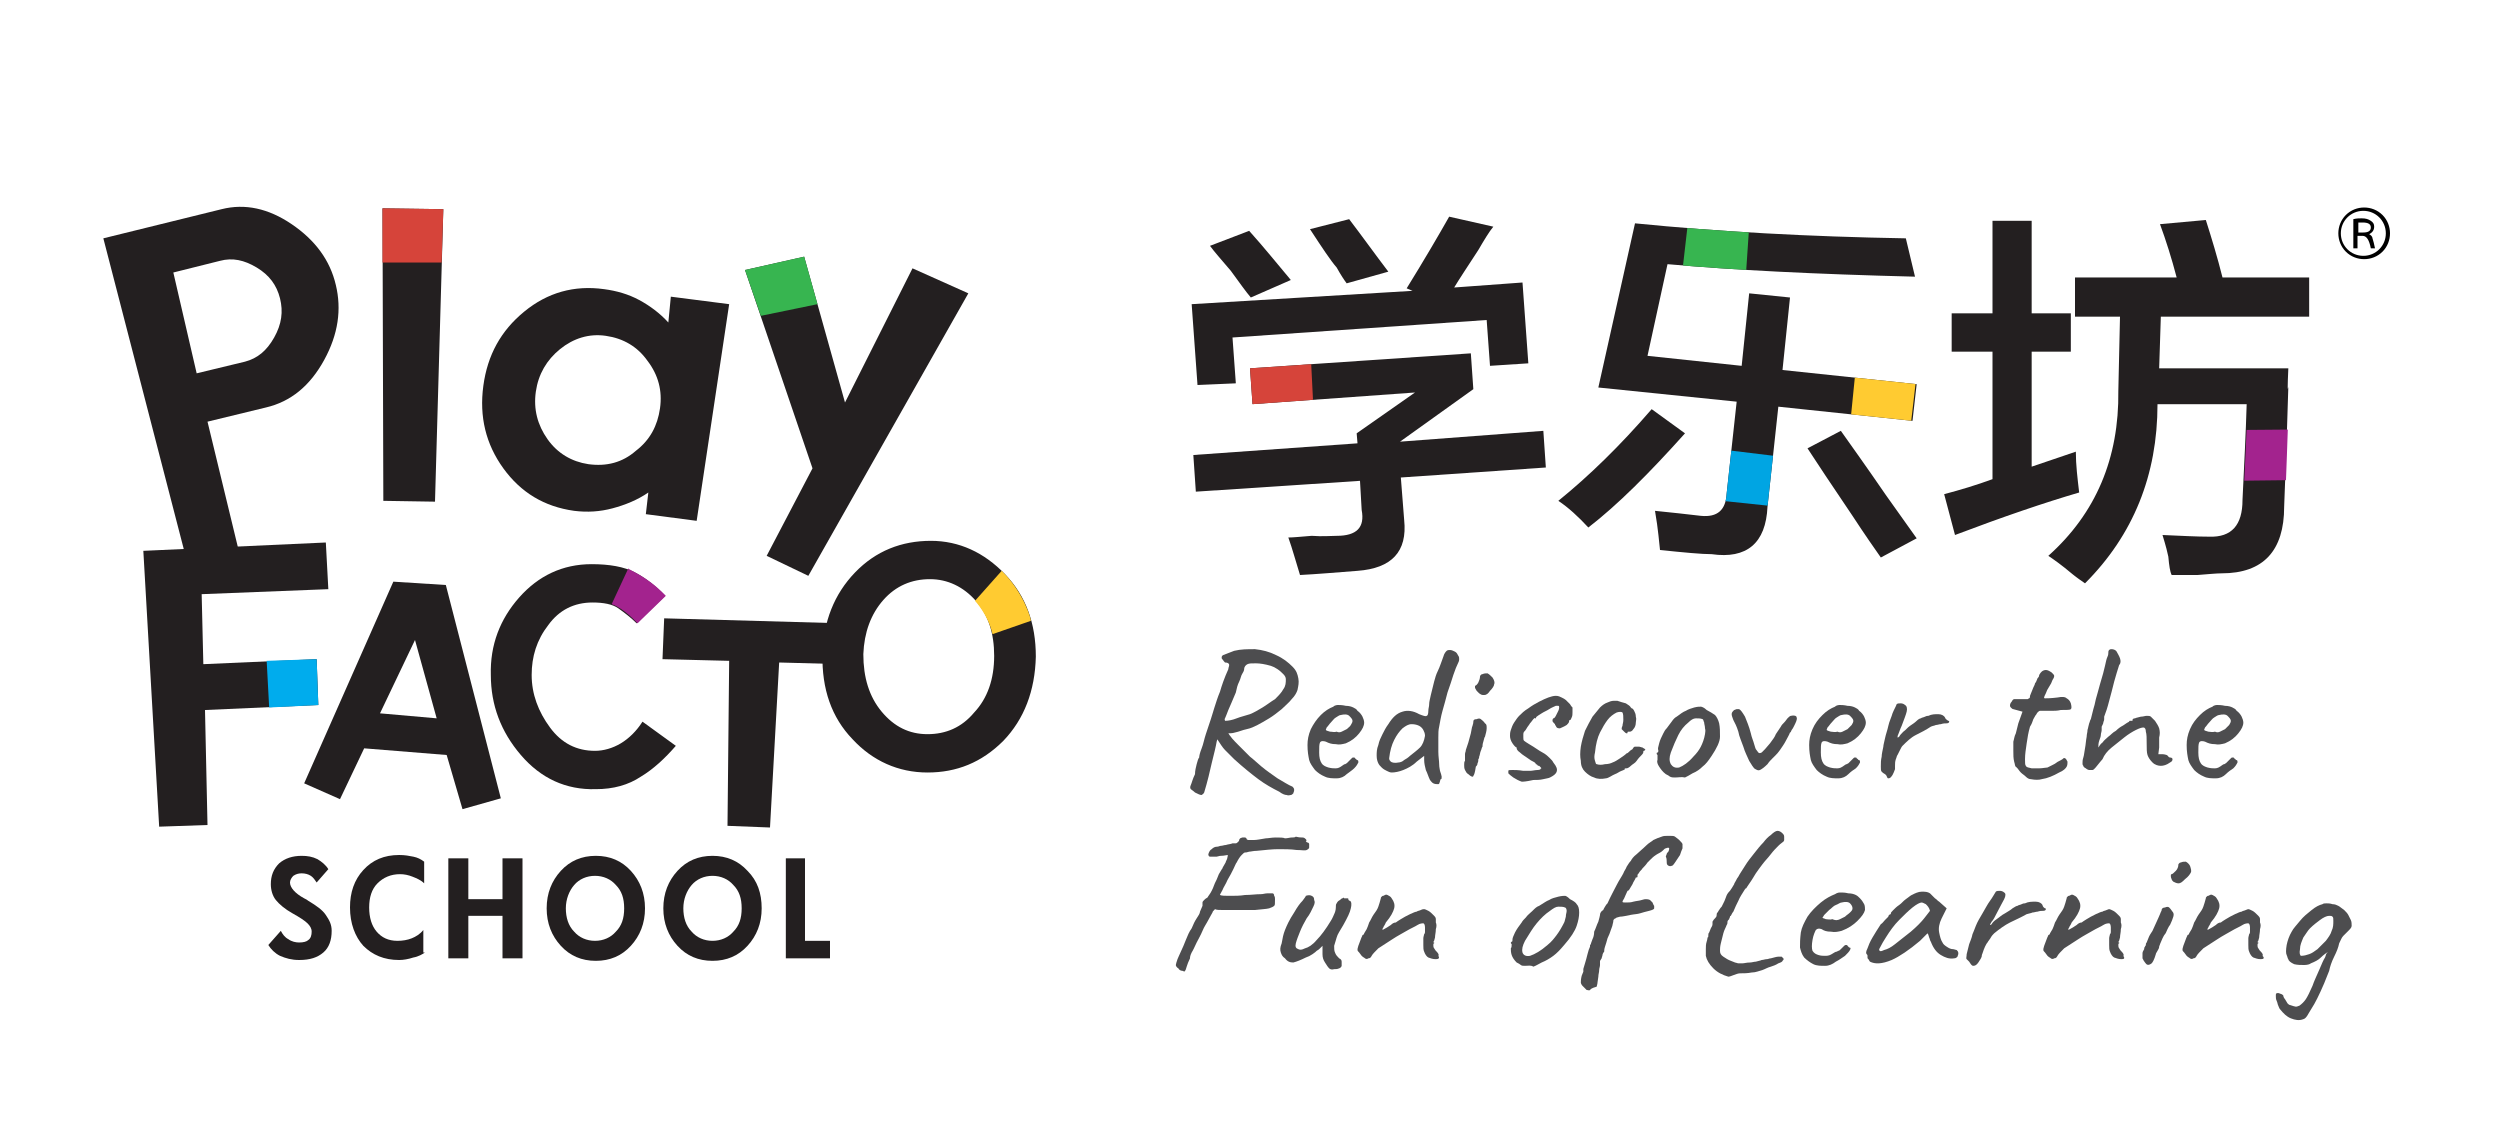 <?xml version="1.0" encoding="utf-8"?>
<!-- Generator: Adobe Illustrator 28.2.0, SVG Export Plug-In . SVG Version: 6.00 Build 0)  -->
<svg version="1.1" id="Layer_1" xmlns="http://www.w3.org/2000/svg" xmlns:xlink="http://www.w3.org/1999/xlink" x="0px" y="0px"
	 viewBox="0 0 300 137.4" style="enable-background:new 0 0 300 137.4;" xml:space="preserve">
<style type="text/css">
	.st0{clip-path:url(#SVGID_00000070095568325172889290000010388229580578507434_);fill:#231F20;}
	.st1{fill:#231F20;}
	.st2{clip-path:url(#SVGID_00000026859466123799733380000004962037095404180377_);fill:#231F20;}
	.st3{clip-path:url(#SVGID_00000172421629897950622260000008668487516574633388_);fill:#231F20;}
	.st4{clip-path:url(#SVGID_00000029018165791254824330000016498069968003849661_);fill:#231F20;}
	.st5{fill:#D6443A;}
	.st6{fill:#00ACED;}
	.st7{fill:#37B550;}
	.st8{clip-path:url(#SVGID_00000123422441274786249410000016673284171915698049_);fill:#FFCB31;}
	.st9{clip-path:url(#SVGID_00000168812904183198894700000005130209814315396005_);fill:#A3238E;}
	.st10{clip-path:url(#SVGID_00000124154742313681691190000014037843001364936068_);fill:#231F20;}
	.st11{clip-path:url(#SVGID_00000021816643511939221700000003667282299508718263_);fill:#231F20;}
	.st12{clip-path:url(#SVGID_00000152253764584315342150000010413559223389699772_);fill:#231F20;}
	.st13{clip-path:url(#SVGID_00000143617533445940132850000009889781541081728947_);fill:#231F20;}
	.st14{clip-path:url(#SVGID_00000112621533135620521050000012744168385024738212_);}
	.st15{fill:#4D4D4F;}
	.st16{clip-path:url(#SVGID_00000147211011001759640470000014494242517180878213_);}
	.st17{clip-path:url(#SVGID_00000165210366735978301910000002169160173243593859_);fill:#231F20;}
	.st18{clip-path:url(#SVGID_00000170963787738483429270000016578565368243494812_);fill:#A3238E;}
	.st19{clip-path:url(#SVGID_00000093879765598506177770000009936700222024445087_);fill:#231F20;}
	.st20{clip-path:url(#SVGID_00000098205964000767434260000003631818012304679335_);fill:#D6443A;}
	.st21{clip-path:url(#SVGID_00000111181219689678354570000003185932932794733747_);fill:#231F20;}
	.st22{clip-path:url(#SVGID_00000144317875424854072590000011125419306397542019_);fill:#37B550;}
	.st23{clip-path:url(#SVGID_00000011752340871764174100000018423895043739031225_);fill:#FFCB31;}
	.st24{clip-path:url(#SVGID_00000031190836256296952850000010215422062674040192_);fill:#00A5E3;}
</style>
<g>
	<g>
		<g>
			<g>
				<defs>
					<rect id="SVGID_1_" x="12.4" y="24.8" width="281.6" height="101.7"/>
				</defs>
				<clipPath id="SVGID_00000122718143598549205690000007943158038955509669_">
					<use xlink:href="#SVGID_1_"  style="overflow:visible;"/>
				</clipPath>
				<path style="clip-path:url(#SVGID_00000122718143598549205690000007943158038955509669_);fill:#231F20;" d="M32.9,40.5
					c0.9-1.6,1.1-3.1,0.7-4.7c-0.4-1.6-1.3-2.8-2.8-3.7c-1.5-0.9-2.9-1.2-4.4-0.8l-5.6,1.4l2.8,12.1l5.8-1.4
					C30.9,43,32,42.1,32.9,40.5 M26.6,25.1c2.8-0.7,5.6-0.1,8.4,1.8s4.6,4.3,5.3,7.3c0.7,2.9,0.3,5.9-1.4,9s-4,5-7,5.7l-7,1.7
					l4.6,19l-6.1,1.5l-11-42.5L26.6,25.1z"/>
			</g>
		</g>
		<polygon class="st1" points="46,60.1 52.2,60.2 53.2,25.1 45.9,25 		"/>
		<g>
			<g>
				<defs>
					<rect id="SVGID_00000078742482882390847570000008239489565642378374_" x="12.4" y="24.8" width="281.6" height="101.7"/>
				</defs>
				<clipPath id="SVGID_00000145760575724866712140000012196964298886099640_">
					<use xlink:href="#SVGID_00000078742482882390847570000008239489565642378374_"  style="overflow:visible;"/>
				</clipPath>
				<path style="clip-path:url(#SVGID_00000145760575724866712140000012196964298886099640_);fill:#231F20;" d="M76.3,54.1
					c1.7-1.3,2.6-3,2.9-5.1s-0.2-4-1.5-5.7c-1.2-1.7-2.9-2.7-5-3c-2-0.3-3.9,0.3-5.5,1.6s-2.6,3-2.9,5.1s0.2,4,1.4,5.7
					c1.2,1.7,2.9,2.7,4.9,3C72.8,56,74.7,55.5,76.3,54.1 M80.5,35.6l7,0.9l-3.9,26l-6.1-0.8l0.3-2.6C76.5,60,75,60.6,73.5,61
					s-3,0.5-4.6,0.3c-3.6-0.5-6.4-2.2-8.5-5.1c-2.1-2.9-2.9-6.2-2.4-9.9c0.5-3.7,2.1-6.6,4.9-8.9c2.8-2.3,6-3.2,9.6-2.7
					c1.5,0.2,2.9,0.6,4.2,1.3c1.3,0.7,2.5,1.6,3.5,2.7L80.5,35.6z"/>
			</g>
		</g>
		<polygon class="st1" points="96.5,30.8 101.4,48.3 109.5,32.2 116.2,35.2 97,69.1 92,66.7 97.5,56.2 89.4,32.4 		"/>
		<polygon class="st1" points="24.4,79.7 38,79.1 38.2,84.6 24.6,85.2 24.9,99 19.1,99.2 17.2,66.1 39.1,65.1 39.4,70.7 24.2,71.3 
					"/>
		<path class="st1" d="M49.8,76.8l-4.2,8.8l6.8,0.6L49.8,76.8z M55.5,97.1l-1.9-6.5l-9.9-0.8l-2.9,6.1L36.5,94l10.7-24.2l6.3,0.4
			l6.6,25.6L55.5,97.1z"/>
		<g>
			<g>
				<defs>
					<rect id="SVGID_00000016048721544466233340000004618368438303606970_" x="12.4" y="24.8" width="281.6" height="101.7"/>
				</defs>
				<clipPath id="SVGID_00000120518242379524361260000016585234658767466674_">
					<use xlink:href="#SVGID_00000016048721544466233340000004618368438303606970_"  style="overflow:visible;"/>
				</clipPath>
				<path style="clip-path:url(#SVGID_00000120518242379524361260000016585234658767466674_);fill:#231F20;" d="M81.1,89.5
					c-1.3,1.5-2.7,2.8-4.2,3.7c-1.5,1-3.3,1.5-5.4,1.5c-3.6,0.1-6.6-1.3-9-4.1c-2.4-2.8-3.6-6-3.6-9.6c-0.1-3.6,1.1-6.7,3.4-9.3
					c2.3-2.6,5.2-4,8.7-4c2.1,0,3.9,0.3,5.2,1c1.3,0.7,2.5,1.6,3.6,2.8l-3.4,3.3c-0.7-0.7-1.5-1.3-2.2-1.8s-1.8-0.7-3.1-0.7
					c-2.2,0-4,0.9-5.3,2.7c-1.4,1.8-2,3.8-2,6c0,2.3,0.8,4.4,2.2,6.3c1.4,1.9,3.2,2.8,5.4,2.8c1,0,2.1-0.3,3.1-0.9s1.9-1.5,2.6-2.6
					L81.1,89.5z"/>
			</g>
		</g>
		<polygon class="st1" points="79.5,79.1 79.7,74.2 101.1,74.8 101,79.7 93.5,79.5 92.4,99.3 87.3,99.1 87.5,79.3 		"/>
		<g>
			<g>
				<defs>
					<rect id="SVGID_00000013907945129515735200000000588582627970575035_" x="12.4" y="24.8" width="281.6" height="101.7"/>
				</defs>
				<clipPath id="SVGID_00000056427291759268519060000005063077747313533369_">
					<use xlink:href="#SVGID_00000013907945129515735200000000588582627970575035_"  style="overflow:visible;"/>
				</clipPath>
				<path style="clip-path:url(#SVGID_00000056427291759268519060000005063077747313533369_);fill:#231F20;" d="M116.9,85.5
					c1.6-1.7,2.4-4,2.4-6.8c0-2.7-0.7-4.9-2.2-6.6s-3.4-2.6-5.5-2.6c-2.2,0-4.1,0.8-5.6,2.5s-2.3,3.9-2.4,6.5c0,2.8,0.7,5.1,2.2,6.9
					s3.3,2.7,5.5,2.7S115.4,87.3,116.9,85.5 M120.6,68.9c2.5,2.6,3.7,5.9,3.7,9.9c-0.1,4.1-1.4,7.5-3.9,10.1
					c-2.6,2.6-5.6,3.8-9.1,3.8s-6.6-1.4-9-4c-2.5-2.6-3.7-6-3.6-10.2c0.1-3.9,1.4-7.2,3.9-9.8c2.5-2.6,5.6-3.8,9.1-3.8
					C115.1,64.9,118.1,66.3,120.6,68.9"/>
			</g>
		</g>
		<polygon class="st5" points="45.9,31.5 53,31.5 53.2,25.1 45.9,25 		"/>
		<polygon class="st6" points="38,79.1 32,79.3 32.3,84.9 38.2,84.6 		"/>
		<polygon class="st7" points="89.4,32.4 91.3,37.9 98.1,36.5 96.5,30.8 		"/>
		<g>
			<g>
				<defs>
					<rect id="SVGID_00000101817942944082546400000005586911244349368969_" x="12.4" y="24.8" width="281.6" height="101.7"/>
				</defs>
				<clipPath id="SVGID_00000067951793522153255490000016288205486235531174_">
					<use xlink:href="#SVGID_00000101817942944082546400000005586911244349368969_"  style="overflow:visible;"/>
				</clipPath>
				<path style="clip-path:url(#SVGID_00000067951793522153255490000016288205486235531174_);fill:#FFCB31;" d="M120.2,68.5
					l-3.2,3.6c0,0,1.6,1.7,2.1,4l4.6-1.6C123.8,74.5,122.9,71.1,120.2,68.5"/>
			</g>
			<g>
				<defs>
					<rect id="SVGID_00000060747271616543579680000018015820419406663853_" x="12.4" y="24.8" width="281.6" height="101.7"/>
				</defs>
				<clipPath id="SVGID_00000018936898380466144700000006728980614616227508_">
					<use xlink:href="#SVGID_00000060747271616543579680000018015820419406663853_"  style="overflow:visible;"/>
				</clipPath>
				<path style="clip-path:url(#SVGID_00000018936898380466144700000006728980614616227508_);fill:#A3238E;" d="M79.9,71.5l-3.4,3.3
					c0,0-1.6-1.8-3.1-2.3l2-4.3C75.4,68.4,77.5,69,79.9,71.5"/>
			</g>
			<g>
				<defs>
					<rect id="SVGID_00000015329757579073627130000012690326813213638328_" x="12.4" y="24.8" width="281.6" height="101.7"/>
				</defs>
				<clipPath id="SVGID_00000175285605010588213980000007184253947173969318_">
					<use xlink:href="#SVGID_00000015329757579073627130000012690326813213638328_"  style="overflow:visible;"/>
				</clipPath>
				<path style="clip-path:url(#SVGID_00000175285605010588213980000007184253947173969318_);fill:#231F20;" d="M39.8,111.7
					c0,1.1-0.3,2-1,2.6s-1.6,0.9-2.9,0.9c-0.9,0-1.6-0.2-2.3-0.5c-0.6-0.3-1.1-0.8-1.4-1.3l1.5-1.7c0.2,0.4,0.5,0.8,0.9,1
					c0.4,0.3,0.9,0.4,1.3,0.4c0.5,0,0.9-0.1,1.1-0.3c0.3-0.2,0.4-0.6,0.4-1s-0.2-0.7-0.5-1s-0.9-0.7-1.8-1.2c-0.9-0.5-1.6-1.1-2-1.6
					s-0.6-1.2-0.6-1.9c0-1,0.3-1.8,1-2.5c0.7-0.6,1.6-0.9,2.7-0.9c0.7,0,1.3,0.1,1.9,0.4c0.5,0.3,1,0.7,1.3,1.2l-1.4,1.6
					c-0.2-0.3-0.4-0.6-0.7-0.8c-0.3-0.2-0.7-0.3-1.1-0.3c-0.4,0-0.7,0.1-1,0.3c-0.2,0.2-0.4,0.5-0.4,0.8c0,0.6,0.6,1.3,1.7,1.9
					c0.2,0.1,0.4,0.2,0.5,0.3c1,0.6,1.7,1.1,2.1,1.7S39.8,110.9,39.8,111.7"/>
			</g>
			<g>
				<defs>
					<rect id="SVGID_00000147942148610421531040000010577610708549250696_" x="12.4" y="24.8" width="281.6" height="101.7"/>
				</defs>
				<clipPath id="SVGID_00000002342623149166728620000004466084658908826548_">
					<use xlink:href="#SVGID_00000147942148610421531040000010577610708549250696_"  style="overflow:visible;"/>
				</clipPath>
				<path style="clip-path:url(#SVGID_00000002342623149166728620000004466084658908826548_);fill:#231F20;" d="M51,114.3
					c-0.3,0.2-0.8,0.5-1.4,0.6c-0.6,0.2-1.2,0.3-1.7,0.3c-1.8,0-3.2-0.6-4.3-1.7c-1-1.1-1.6-2.7-1.6-4.6c0-1.8,0.5-3.3,1.6-4.5
					s2.5-1.8,4.3-1.8c0.7,0,1.2,0.1,1.7,0.2s0.9,0.3,1.3,0.6v2.6c-0.4-0.4-0.9-0.6-1.4-0.8c-0.5-0.2-1-0.3-1.5-0.3
					c-1.1,0-2,0.4-2.7,1.1s-1,1.7-1,2.9c0,1.2,0.3,2.2,0.9,2.9c0.6,0.7,1.4,1.1,2.5,1.1c0.6,0,1.2-0.1,1.7-0.3c0.5-0.2,1-0.5,1.4-1
					v2.7H51z"/>
			</g>
		</g>
		<polygon class="st1" points="62.7,115 60.3,115 60.3,109.9 56.2,109.9 56.2,115 53.8,115 53.8,103 56.2,103 56.2,107.9 
			60.3,107.9 60.3,103 62.7,103 		"/>
		<g>
			<g>
				<defs>
					<rect id="SVGID_00000052791341776090223900000001135898301324602542_" x="12.4" y="24.8" width="281.6" height="101.7"/>
				</defs>
				<clipPath id="SVGID_00000023260226512250192070000007688830776361787012_">
					<use xlink:href="#SVGID_00000052791341776090223900000001135898301324602542_"  style="overflow:visible;"/>
				</clipPath>
				<path style="clip-path:url(#SVGID_00000023260226512250192070000007688830776361787012_);fill:#231F20;" d="M74.9,109
					c0-1.2-0.3-2.1-1-2.8c-0.6-0.7-1.5-1.1-2.5-1.1s-1.9,0.4-2.5,1.1s-1,1.7-1,2.8s0.3,2.1,1,2.8c0.6,0.7,1.5,1.1,2.5,1.1
					s1.9-0.4,2.5-1.1C74.6,111.1,74.9,110.2,74.9,109 M77.4,109c0,1.8-0.6,3.3-1.7,4.5s-2.5,1.8-4.2,1.8s-3.1-0.6-4.2-1.8
					c-1.1-1.2-1.7-2.7-1.7-4.5s0.6-3.3,1.7-4.5s2.5-1.8,4.2-1.8s3.1,0.6,4.2,1.8C76.8,105.7,77.4,107.2,77.4,109"/>
			</g>
			<g>
				<defs>
					<rect id="SVGID_00000103263046906630722620000017882361745013222288_" x="12.4" y="24.8" width="281.6" height="101.7"/>
				</defs>
				<clipPath id="SVGID_00000159433498374137654480000011852474467386614715_">
					<use xlink:href="#SVGID_00000103263046906630722620000017882361745013222288_"  style="overflow:visible;"/>
				</clipPath>
				<path style="clip-path:url(#SVGID_00000159433498374137654480000011852474467386614715_);fill:#231F20;" d="M89,109
					c0-1.2-0.3-2.1-1-2.8c-0.6-0.7-1.5-1.1-2.5-1.1s-1.9,0.4-2.5,1.1s-1,1.7-1,2.8s0.3,2.1,1,2.8c0.6,0.7,1.5,1.1,2.5,1.1
					s1.9-0.4,2.5-1.1C88.7,111.1,89,110.2,89,109 M91.4,109c0,1.8-0.6,3.3-1.7,4.5s-2.5,1.8-4.2,1.8s-3.1-0.6-4.2-1.8
					c-1.1-1.2-1.7-2.7-1.7-4.5s0.6-3.3,1.7-4.5s2.5-1.8,4.2-1.8s3.1,0.6,4.2,1.8C90.9,105.7,91.4,107.2,91.4,109"/>
			</g>
		</g>
		<polygon class="st1" points="99.6,115 94.3,115 94.3,103 96.6,103 96.6,112.9 99.6,112.9 		"/>
		<g>
			<g>
				<defs>
					<rect id="SVGID_00000049219129077406859050000001187938688471482767_" x="12.4" y="24.8" width="281.6" height="101.7"/>
				</defs>
				<clipPath id="SVGID_00000167376785719944295840000014836249101979506844_">
					<use xlink:href="#SVGID_00000049219129077406859050000001187938688471482767_"  style="overflow:visible;"/>
				</clipPath>
				<g style="clip-path:url(#SVGID_00000167376785719944295840000014836249101979506844_);">
					<g>
						<path class="st15" d="M144.5,95.1c-0.1,0.2-0.2,0.2-0.3,0.3c-0.2,0-0.4-0.1-0.8-0.3c-0.2-0.2-0.4-0.3-0.5-0.4s-0.1-0.3,0-0.5
							s0.2-0.7,0.5-1.3c0-0.4,0.1-0.8,0.2-1.2c0.1-0.4,0.2-0.7,0.3-0.8c0-0.2,0.1-0.6,0.3-1.1s0.3-1.1,0.5-1.7s0.4-1.2,0.6-1.8
							c0.2-0.6,0.3-1,0.4-1.3c0.2-0.6,0.4-1.3,0.7-2c0.2-0.7,0.5-1.6,1-2.7c0-0.2,0.1-0.3,0.1-0.5s-0.2-0.3-0.5-0.3
							c-0.2-0.2-0.3-0.4-0.4-0.5c0-0.2,0-0.3,0.2-0.4l1.3-0.5c0.8-0.2,1.6-0.2,2.5-0.2c0.9,0.1,1.7,0.3,2.5,0.7
							c0.9,0.4,1.5,0.9,2,1.4s0.6,0.9,0.7,1.4c0.1,0.5,0,0.9-0.1,1.4c-0.1,0.3-0.3,0.7-0.7,1.1c-0.3,0.4-0.8,0.8-1.2,1.2
							c-0.5,0.4-1,0.8-1.5,1.1c-0.5,0.3-1,0.6-1.4,0.8c-0.4,0.2-0.8,0.4-1.3,0.5s-0.9,0.3-1.4,0.4c-0.3,0.1-0.6,0.1-1,0.1
							s-0.7,0-0.9-0.1L146,89c-0.1,0.6-0.3,1.4-0.6,2.6C145.2,92.5,144.9,93.8,144.5,95.1z M154.9,95.4c-0.1,0-0.3,0.1-0.5,0
							c-0.2,0-0.5-0.1-0.9-0.4c-0.8-0.4-1.7-0.9-2.5-1.5s-1.8-1.4-2.9-2.4c-0.4-0.4-0.8-0.8-1.1-1.1c-0.3-0.3-0.6-0.8-1-1.4
							l-0.5-1.3l0.7-0.4l1.1,0.9c0.3,0.6,0.8,1.1,1.3,1.6s1,1,1.4,1.4c0.4,0.3,0.8,0.7,1.4,1.2c0.6,0.5,1.2,0.9,1.9,1.4
							c0.7,0.4,1.3,0.8,1.8,1c0.1,0.1,0.2,0.2,0.2,0.4c0,0.2-0.1,0.3-0.1,0.4C155.1,95.3,155,95.4,154.9,95.4z M147,86.5
							c0.4,0,0.9-0.1,1.4-0.3c0.5-0.2,1-0.3,1.6-0.5c0.5-0.2,1-0.5,1.5-0.8s1-0.7,1.5-1c0.4-0.4,0.8-0.8,1-1.2
							c0.3-0.4,0.3-0.8,0.3-1.2c0-0.2-0.1-0.4-0.3-0.6s-0.4-0.4-0.7-0.6s-0.5-0.3-0.8-0.4c-0.7-0.2-1.3-0.3-1.8-0.3s-0.8,0-1,0.1
							s-0.4,0.3-0.4,0.6c0,0,0,0.2-0.2,0.5s-0.2,0.6-0.4,1s-0.3,0.8-0.4,1.3c-0.4,0.9-0.7,1.7-0.9,2.1c-0.2,0.5-0.3,0.8-0.4,1
							C146.9,86.3,147,86.4,147,86.5z"/>
						<path class="st15" d="M161.6,92.9c-0.3,0.3-0.7,0.5-1.2,0.5s-1,0-1.4-0.2c-0.5-0.2-0.9-0.5-1.2-0.8c-0.3-0.4-0.6-0.8-0.7-1.2
							c-0.1-0.5-0.2-1-0.2-1.8c0-0.6,0.1-1.2,0.4-1.9c0.3-0.6,0.7-1.2,1.2-1.7s1-0.8,1.5-1c0.2-0.2,0.5-0.2,0.6-0.2s0.5,0,0.9,0.1
							c0.4,0,0.7,0.1,0.9,0.2s0.4,0.2,0.5,0.4c0.3,0.2,0.5,0.5,0.6,0.7s0.2,0.5,0.2,0.7c0,0.4-0.2,0.8-0.6,1.3
							c-0.4,0.5-0.9,0.9-1.6,1.2c-0.4,0.1-0.8,0.2-1.2,0.1c-0.5,0-0.8-0.1-1.2-0.3c-0.3-0.1-0.6-0.1-0.7,0.1s-0.1,0.6-0.1,1.2
							s0.1,1,0.3,1.3s0.5,0.4,0.8,0.5c0.4,0.1,0.6,0.1,0.8,0.1s0.4,0,0.7-0.2s0.4-0.3,0.5-0.3s0.1-0.1,0.2-0.1c0,0,0.1-0.1,0.3-0.3
							c0.1-0.1,0.2-0.2,0.3-0.3s0.1-0.1,0.2-0.1s0.2,0,0.2,0.1c0.1,0.1,0.2,0.1,0.2,0.2c0.2,0,0.2,0.1,0.2,0.3
							c-0.1,0.2-0.2,0.4-0.5,0.7C162.3,92.4,162,92.6,161.6,92.9z M161,87.8c0.2-0.1,0.4-0.2,0.6-0.3c0.2-0.2,0.4-0.3,0.5-0.5
							s0.2-0.3,0.2-0.5s-0.2-0.4-0.4-0.6s-0.6-0.2-1-0.1c-0.2,0-0.4,0.2-0.6,0.3s-0.4,0.4-0.6,0.6c-0.2,0.2-0.3,0.4-0.5,0.6
							c-0.1,0.2-0.1,0.3-0.1,0.3c0.1,0.1,0.2,0.1,0.5,0.2c0.3,0,0.5,0.1,0.8,0C160.6,87.9,160.8,87.9,161,87.8z"/>
						<path class="st15" d="M172.6,94.1c-0.2,0-0.4,0-0.6-0.1c-0.2-0.1-0.3-0.3-0.4-0.4c-0.2-0.4-0.3-0.8-0.5-1.2
							c-0.1-0.4-0.2-0.8-0.2-1.2v-0.5l-0.9,0.7c-0.5,0.5-1.1,0.8-1.6,1s-1,0.3-1.4,0.3c-0.2,0-0.4-0.1-0.6-0.2
							c-0.2-0.1-0.4-0.2-0.6-0.4s-0.3-0.3-0.4-0.5c-0.1-0.2-0.2-0.5-0.2-0.9s0-0.8,0.2-1.3c0.1-0.5,0.3-0.9,0.5-1.3s0.4-0.8,0.7-1.2
							c0.5-0.8,1-1.3,1.7-1.5c0.6-0.2,1.3-0.1,2,0.3c0.5,0.2,0.8,0.3,0.9,0.2c0.1,0,0.2-0.2,0.2-0.6c0-0.3,0.1-0.5,0.1-0.8
							s0.1-0.6,0.2-1.1c0.3-1.2,0.5-2.2,0.8-2.8s0.5-1.3,0.7-1.8c0.1-0.4,0.3-0.6,0.4-0.7c0.1-0.1,0.3-0.1,0.4-0.1
							c0.2,0,0.4,0.1,0.6,0.2c0.2,0.1,0.3,0.3,0.4,0.5c0.1,0.1,0.1,0.3,0.1,0.4s0,0.2-0.1,0.4c-0.2,0.4-0.4,0.9-0.6,1.5
							s-0.4,1.3-0.7,2.1c-0.2,0.8-0.4,1.5-0.6,2.2c-0.2,0.7-0.3,1.4-0.4,1.9c-0.1,0.4-0.1,0.8-0.1,1.3s0,1.1,0,1.7s0.1,1.1,0.1,1.5
							s0.1,0.7,0.1,0.8c0.1,0.3,0.2,0.6,0.2,0.7c0,0.2,0,0.3-0.1,0.3S172.8,94.1,172.6,94.1z M167.8,91.5c0.2,0,0.5-0.1,0.7-0.3
							c0.2-0.1,0.5-0.3,0.7-0.5c0.5-0.4,0.9-0.7,1.2-1s0.5-0.8,0.6-1.4c0-0.3-0.1-0.5-0.2-0.7c-0.1-0.2-0.3-0.4-0.5-0.5
							s-0.5-0.2-0.9-0.2s-0.7,0.2-1.1,0.5c-0.4,0.4-0.7,0.8-1,1.4s-0.5,1.3-0.6,2.2c0,0.2,0.1,0.3,0.2,0.4S167.4,91.6,167.8,91.5z"
							/>
						<path class="st15" d="M176.2,92.9c-0.2-0.1-0.3-0.3-0.4-0.5c-0.1-0.2-0.1-0.4-0.1-0.6s0-0.4,0.1-0.5c0-0.1,0-0.2,0-0.3
							c0-0.1,0-0.1,0-0.2s0-0.2,0-0.3c0-0.2,0.1-0.3,0.1-0.5c0.1-0.3,0.2-0.6,0.3-0.9c0.1-0.4,0.2-0.7,0.3-1.1s0.1-0.7,0.2-0.9
							c0.1-0.3,0.1-0.4,0.1-0.5c0-0.2,0.1-0.3,0.4-0.3c0.2-0.1,0.4-0.1,0.5,0s0.3,0.2,0.5,0.5c0.2,0.1,0.2,0.3,0.2,0.6
							c0,0.3-0.1,0.6-0.2,1c-0.1,0.1-0.1,0.3-0.2,0.6s-0.1,0.5-0.1,0.6c-0.1,0.1-0.1,0.3-0.2,0.5c-0.1,0.2-0.1,0.5-0.2,0.7
							c0,0.1,0,0.2-0.1,0.3c0,0.2,0,0.3-0.1,0.5c0,0.2-0.1,0.3-0.2,0.4c-0.1,0.7-0.2,1-0.3,1.1C176.8,93.3,176.5,93.2,176.2,92.9z
							 M177.5,83.2c-0.1-0.1-0.2-0.2-0.3-0.3c-0.1-0.2-0.2-0.3-0.2-0.4s0-0.2,0-0.2c0.1,0,0.3-0.2,0.4-0.4s0.2-0.5,0.2-0.7
							c0-0.1,0-0.1,0.1-0.2s0.1-0.1,0.2-0.1c0.2-0.1,0.4-0.1,0.6-0.1c0.2,0.1,0.4,0.3,0.6,0.5c0.2,0.3,0.3,0.6,0.2,0.8
							c0,0.2-0.2,0.5-0.5,0.8c-0.2,0.3-0.4,0.5-0.7,0.5S177.8,83.4,177.5,83.2z"/>
						<path class="st15" d="M182.6,93.8c-0.3-0.1-0.7-0.3-1-0.5s-0.5-0.4-0.6-0.5c0-0.1,0-0.2,0-0.3c0-0.1,0.2-0.1,0.5-0.1
							s0.7,0,1.3,0.1c0.2,0,0.5,0,0.8,0s0.6-0.1,0.9-0.1s0.4-0.1,0.4-0.2c0.1,0,0.1,0,0-0.1s-0.1-0.1-0.2-0.2c-0.1,0-0.2,0-0.2-0.1
							c-0.1-0.1-0.2-0.1-0.2-0.1c0-0.1-0.1-0.2-0.3-0.3c-0.2-0.1-0.4-0.2-0.5-0.3c-0.4-0.3-0.8-0.5-1.1-0.8
							c-0.3-0.2-0.4-0.4-0.4-0.5s0-0.1,0-0.1c-0.1,0-0.3-0.2-0.5-0.5s-0.3-0.6-0.3-0.9c0-0.2,0-0.4,0.1-0.7c0.1-0.3,0.2-0.6,0.4-0.9
							s0.4-0.6,0.6-0.8c0.3-0.3,0.6-0.6,1.1-0.9c0.4-0.3,0.9-0.6,1.3-0.8s0.8-0.4,1.1-0.5s0.6-0.2,0.9-0.2c0.3,0,0.5,0.1,0.7,0.2
							s0.4,0.2,0.5,0.3c0.2,0.2,0.3,0.3,0.5,0.5c0.1,0.2,0.2,0.3,0.3,0.4c0,0.2,0,0.4,0,0.6s0,0.4-0.1,0.6s-0.1,0.3-0.2,0.3
							c-0.1,0-0.1,0.1-0.1,0.1c0,0.2-0.1,0.3-0.3,0.5c-0.3,0.2-0.6,0.3-0.8,0.4c-0.2,0-0.4,0-0.5-0.3c-0.1-0.1-0.1-0.1-0.1-0.2
							l-0.1-0.1c-0.1-0.1-0.2-0.2-0.2-0.3c0-0.1,0-0.2,0.1-0.3c0.1,0,0.2-0.1,0.3-0.3c0.1-0.2,0.2-0.4,0.3-0.6s0.1-0.4,0.1-0.4
							c0-0.1,0-0.2-0.1-0.2c0,0-0.1,0-0.3,0c-0.2,0.1-0.5,0.2-0.8,0.4c-0.3,0.2-0.6,0.3-0.9,0.5c-0.3,0.2-0.5,0.3-0.6,0.4
							s-0.1,0.2-0.1,0.2h-0.1c0-0.1-0.1,0-0.2,0.1c-0.1,0.1-0.2,0.3-0.4,0.5c-0.1,0.2-0.3,0.4-0.4,0.6s-0.2,0.3-0.3,0.4
							c0,0-0.1,0.1-0.1,0.3c0,0.2,0,0.3,0,0.4c0,0.2,0,0.3,0.1,0.4s0.3,0.2,0.6,0.4c0.7,0.4,1.2,0.8,1.6,1s0.7,0.5,0.9,0.7
							s0.3,0.3,0.4,0.5c0.4,0.5,0.5,0.8,0.4,1.1s-0.4,0.5-0.8,0.7c-0.2,0.1-0.4,0.1-0.8,0.2s-0.8,0.1-1.2,0.1
							C183.1,93.8,182.8,93.8,182.6,93.8z"/>
						<path class="st15" d="M192.7,93.4c-0.5,0.1-1,0.1-1.4-0.1c-0.4-0.1-0.8-0.4-1.1-0.7c-0.3-0.3-0.5-0.7-0.5-1.3
							c-0.1-0.5-0.1-1,0-1.7c0.1-0.6,0.3-1.3,0.5-1.9c0.3-0.6,0.6-1.2,0.9-1.7c0.3-0.4,0.6-0.7,0.9-1.1c0.3-0.3,0.6-0.5,0.9-0.6
							c0.2-0.1,0.5-0.2,0.7-0.2s0.4,0,0.5,0c0.3,0.1,0.6,0.2,1,0.3c0.3,0.2,0.5,0.3,0.6,0.5l0.1,0.1c0.1,0,0.2,0.1,0.3,0.3
							c0.1,0.2,0.2,0.4,0.2,0.7c0.1,0.3,0,0.5,0,0.7c0,0.3-0.1,0.6-0.3,0.8c-0.1,0.2-0.3,0.3-0.4,0.3c-0.1,0-0.1,0-0.2,0
							c-0.1,0-0.1,0.1-0.1,0.1c0,0.1,0,0.1-0.1,0.1s-0.2-0.1-0.3-0.2s-0.2-0.2-0.3-0.3c0-0.1,0-0.2,0.1-0.4c0-0.2,0.1-0.4,0.1-0.7
							c0-0.4,0-0.7-0.1-0.9c-0.1-0.1-0.4-0.1-0.7,0c-0.4,0.2-0.8,0.5-1.1,0.9s-0.6,0.9-0.9,1.5c-0.3,0.6-0.5,1.4-0.6,2.4
							c-0.1,0.4-0.1,0.7,0,1s0.1,0.4,0.2,0.4c0.3,0.1,0.6,0.1,1,0c0.4,0,0.7-0.1,0.9-0.2c0.3-0.1,0.6-0.3,0.9-0.5
							c0.3-0.2,0.6-0.4,0.8-0.6c0.1,0,0.2-0.1,0.3-0.2s0.2-0.2,0.4-0.3c0.1-0.2,0.2-0.3,0.3-0.3s0.3,0,0.5,0c0.1,0,0.3,0.1,0.4,0.1
							c0.1,0.1,0.2,0.1,0.3,0.2s0,0.1-0.1,0.2c-0.1,0-0.1,0-0.1,0.1s0,0.2-0.2,0.4s-0.4,0.4-0.6,0.7s-0.5,0.4-0.7,0.6
							s-0.4,0.3-0.5,0.3c-0.2,0-0.3,0-0.2,0.1c0,0-0.1,0.1-0.4,0.2s-0.5,0.3-0.8,0.4S193,93.4,192.7,93.4z"/>
						<path class="st15" d="M201,93.3c-0.2,0-0.4,0-0.6-0.1c-0.1-0.1-0.3-0.2-0.5-0.3c-0.4-0.3-0.6-0.6-0.8-0.9s-0.3-0.6-0.2-0.8
							c0-0.1,0-0.3,0-0.6c-0.1-0.1-0.1-0.1-0.1-0.2s0.1-0.1,0.1-0.1c0.1,0,0.1-0.1,0.1-0.3c-0.1-0.1,0-0.4,0.1-0.8s0.3-0.8,0.5-1.2
							c0.1-0.2,0.2-0.4,0.4-0.6c0.2-0.3,0.4-0.5,0.6-0.8c0.2-0.3,0.4-0.5,0.6-0.6c0.4-0.3,0.8-0.6,1.1-0.7c0.3-0.2,0.7-0.3,1-0.4
							c0.4-0.1,0.6-0.1,0.8-0.1c0.1,0,0.4,0.1,0.7,0.4c0.4,0.2,0.7,0.4,1,0.6c0.2,0.2,0.4,0.6,0.5,1c0.1,0.5,0.1,1,0.1,1.6
							s-0.4,1.4-1,2.3c-0.4,0.6-0.7,1-1.1,1.3c-0.3,0.3-0.7,0.6-1.2,0.8c-0.3,0.2-0.7,0.4-0.9,0.5C201.8,93.2,201.4,93.3,201,93.3z
							 M203.2,90.8c0.4-0.4,0.7-0.8,0.9-1.2s0.4-0.9,0.5-1.5c0-0.2,0.1-0.4,0-0.7c0-0.3-0.1-0.5-0.1-0.7c-0.1-0.2-0.1-0.4-0.2-0.4
							c-0.2-0.1-0.5-0.1-0.8-0.1s-0.6,0.2-0.9,0.5c-0.5,0.4-0.9,0.9-1.2,1.5s-0.6,1.3-0.9,2.1c-0.2,0.6-0.2,1,0,1.4
							c0.2,0.3,0.5,0.5,1,0.4C202,91.9,202.6,91.5,203.2,90.8z"/>
						<path class="st15" d="M210.5,92.2c-0.1-0.1-0.3-0.4-0.6-0.9c-0.2-0.5-0.5-1-0.7-1.7c-0.2-0.6-0.5-1.2-0.6-1.8
							c-0.1-0.3-0.2-0.6-0.3-0.8c-0.1-0.2-0.2-0.4-0.3-0.6c-0.1-0.3-0.2-0.5-0.2-0.7s0.1-0.3,0.3-0.5c0.1,0,0.2-0.1,0.3-0.1
							s0.2,0,0.3,0c0.2,0.1,0.4,0.4,0.7,0.9c0.2,0.5,0.5,1.2,0.7,2c0.1,0.5,0.3,0.9,0.4,1.3c0.1,0.4,0.2,0.6,0.2,0.6
							c0.1,0.1,0.2,0.3,0.3,0.4s0.2,0.1,0.4,0c0.1-0.1,0.2-0.2,0.4-0.4c0.2-0.2,0.4-0.5,0.6-0.7c0.3-0.4,0.6-0.8,0.7-1.1
							c0.2-0.3,0.4-0.6,0.6-0.9c0.1-0.2,0.2-0.3,0.4-0.5s0.3-0.4,0.4-0.5s0.3-0.3,0.4-0.3c0.4-0.1,0.7,0,0.7,0.2
							c0.1,0.2-0.1,0.6-0.3,1c-0.1,0.2-0.2,0.4-0.3,0.5c-0.1,0.2-0.1,0.3-0.2,0.3c-0.1,0.3-0.3,0.6-0.5,1s-0.5,0.8-0.7,1.1
							c-0.2,0.3-0.4,0.5-0.5,0.6s-0.2,0.2-0.4,0.4c-0.2,0.2-0.4,0.4-0.6,0.7c-0.4,0.4-0.7,0.6-0.9,0.7
							C211,92.5,210.8,92.4,210.5,92.2z"/>
						<path class="st15" d="M221.8,92.9c-0.3,0.3-0.7,0.5-1.2,0.5s-1,0-1.4-0.2c-0.5-0.2-0.9-0.5-1.2-0.8c-0.3-0.4-0.6-0.8-0.7-1.2
							c-0.1-0.5-0.2-1-0.2-1.8c0-0.6,0.1-1.2,0.4-1.9s0.7-1.2,1.2-1.7s1-0.8,1.5-1c0.2-0.2,0.5-0.2,0.6-0.2s0.5,0,0.9,0.1
							c0.4,0,0.7,0.1,0.9,0.2s0.4,0.2,0.5,0.4c0.3,0.2,0.5,0.5,0.6,0.7s0.2,0.5,0.2,0.7c0,0.4-0.2,0.8-0.6,1.3
							c-0.4,0.5-0.9,0.9-1.6,1.2c-0.4,0.1-0.8,0.2-1.2,0.1c-0.5,0-0.8-0.1-1.2-0.3c-0.3-0.1-0.6-0.1-0.7,0.1
							c-0.1,0.2-0.1,0.6-0.1,1.2s0.1,1,0.3,1.3s0.5,0.4,0.8,0.5c0.4,0.1,0.6,0.1,0.8,0.1s0.4,0,0.7-0.2s0.4-0.3,0.5-0.3
							s0.1-0.1,0.2-0.1c0,0,0.1-0.1,0.3-0.3c0.1-0.1,0.2-0.2,0.3-0.3c0.1-0.1,0.1-0.1,0.2-0.1s0.2,0,0.2,0.1
							c0.1,0.1,0.2,0.1,0.2,0.2c0.2,0,0.2,0.1,0.2,0.3c-0.1,0.2-0.2,0.4-0.5,0.7C222.4,92.4,222.1,92.6,221.8,92.9z M221.1,87.8
							c0.2-0.1,0.4-0.2,0.6-0.3c0.2-0.2,0.3-0.3,0.5-0.5c0.1-0.2,0.2-0.3,0.2-0.5s-0.2-0.4-0.4-0.6s-0.6-0.2-1-0.1
							c-0.2,0-0.4,0.2-0.6,0.3s-0.4,0.4-0.6,0.6c-0.2,0.2-0.3,0.4-0.5,0.6c-0.1,0.2-0.1,0.3-0.1,0.3c0.1,0.1,0.2,0.1,0.5,0.2
							c0.2,0,0.5,0.1,0.8,0C220.7,87.9,220.9,87.9,221.1,87.8z"/>
						<path class="st15" d="M226.2,92.9c-0.2-0.1-0.3-0.2-0.4-0.3c-0.1-0.1-0.1-0.3-0.1-0.6c0-0.4,0-0.8,0.1-1.2
							c0-0.3,0.1-0.7,0.2-1.2c0-0.2,0.1-0.5,0.2-1c0.1-0.5,0.3-1,0.4-1.5s0.4-1.1,0.5-1.5c0.2-0.5,0.4-0.8,0.5-1.1
							c0.1-0.1,0.3-0.1,0.5-0.1s0.4,0.1,0.5,0.2c0.2,0.1,0.3,0.4,0.2,0.8s-0.3,0.9-0.6,1.7c-0.2,0.4-0.3,0.8-0.4,1s-0.1,0.3-0.1,0.4
							c0,0,0.1,0,0.2-0.1c0.1-0.2,0.3-0.4,0.5-0.6c0.3-0.2,0.5-0.5,0.8-0.7s0.6-0.4,0.8-0.6s0.4-0.3,0.5-0.3
							c0.1-0.1,0.3-0.1,0.5-0.2s0.3-0.1,0.4-0.1c0.4-0.2,0.8-0.2,1.2-0.2s0.7,0.2,0.8,0.4c0,0.1,0.2,0.3,0.4,0.4
							c0.1,0,0.1,0,0.1,0.1s-0.1,0.2-0.3,0.2s-0.4,0-0.7,0.1c-0.2,0-0.4,0.1-0.6,0.1c-0.2,0.1-0.4,0.1-0.6,0.2
							c-0.6,0.4-1.2,0.7-1.8,1s-1.1,0.8-1.6,1.3c-0.1,0.1-0.2,0.3-0.3,0.5s-0.2,0.4-0.3,0.6c-0.1,0.1-0.1,0.3-0.2,0.5
							c-0.1,0.3-0.1,0.5-0.1,0.8c0,0.2,0,0.4,0,0.4c-0.1,0.3-0.2,0.5-0.3,0.7c-0.2,0.3-0.3,0.4-0.5,0.4S226.5,93.1,226.2,92.9z"/>
						<path class="st15" d="M243.7,93.5c-0.2,0-0.4-0.1-0.6-0.3c-0.2-0.2-0.4-0.3-0.6-0.5s-0.3-0.4-0.4-0.5c0,0-0.1-0.1-0.2-0.2
							c-0.1,0-0.1-0.3-0.2-0.6c-0.1-0.4-0.1-0.8-0.1-1.3s0-0.8,0-1.1c0.1-0.3,0.1-0.6,0.3-1c0.1-0.4,0.2-0.8,0.3-1.2l0.5-1.4
							l-1.1-0.3c-0.1,0-0.2-0.1-0.3-0.2s-0.1-0.2-0.1-0.2c0-0.1,0-0.3,0.2-0.5c0.1-0.2,0.2-0.3,0.3-0.3s0.3,0,0.5,0s0.5,0,0.7,0
							s0.4,0,0.4,0c0.1,0,0.1-0.1,0.2-0.1c0.1-0.1,0.1-0.1,0.1-0.3c0.1-0.2,0.1-0.3,0.2-0.5c0.1-0.2,0.1-0.3,0.2-0.5
							c0.1-0.2,0.2-0.4,0.2-0.5c0.1-0.1,0.2-0.3,0.3-0.6c0.1-0.1,0.2-0.2,0.2-0.4c0.1-0.2,0.2-0.3,0.3-0.4s0.3-0.2,0.5-0.2
							s0.4,0.1,0.7,0.3c0.2,0.2,0.3,0.3,0.3,0.4s0,0.2-0.2,0.5c-0.1,0.3-0.2,0.5-0.4,0.8s-0.3,0.5-0.4,0.8c-0.2,0.4-0.3,0.6-0.1,0.6
							s0.7,0,1.5-0.1c0.5-0.1,0.9-0.1,1.1,0.1c0.2,0.1,0.4,0.3,0.5,0.6c0.1,0.4,0.1,0.6,0,0.7s-0.5,0.1-1.2,0.1
							c-0.4,0.1-0.8,0.1-1.1,0.1s-0.5,0-0.7,0s-0.4,0-0.4,0s-0.2,0-0.3,0s-0.2,0.1-0.3,0.2s-0.1,0.2-0.2,0.3
							c-0.1,0.1-0.1,0.2-0.3,0.5c-0.1,0.3-0.2,0.6-0.4,0.9c-0.2,0.7-0.3,1.3-0.4,2c-0.1,0.7-0.2,1.3-0.2,1.9c0,0.4,0,0.7,0.1,0.8
							c0.1,0.2,0.3,0.2,0.7,0.3c0.2,0,0.5,0,0.9,0s0.8-0.1,1-0.1c0.2-0.1,0.4-0.2,0.6-0.3c0.2-0.1,0.4-0.2,0.5-0.3
							c0.1-0.1,0.4-0.2,0.7-0.4c0.1-0.1,0.2-0.2,0.3-0.1c0.1,0,0.2,0.2,0.3,0.4c0,0.2,0,0.4-0.1,0.6s-0.4,0.5-0.9,0.7
							c-0.7,0.4-1.4,0.7-2.1,0.8C244.7,93.6,244.2,93.6,243.7,93.5z"/>
						<path class="st15" d="M251.1,92.4c-0.1,0-0.2,0-0.4,0c-0.1,0-0.3-0.1-0.4-0.2c-0.2-0.1-0.3-0.2-0.3-0.3
							c-0.1-0.1-0.1-0.2-0.1-0.3c0-0.2,0-0.4,0.1-0.7c0.1-0.3,0.1-0.6,0.2-1.1c0.1-0.5,0.1-0.9,0.2-1.4c0-0.3,0.1-0.5,0.1-0.8
							c0.1-0.3,0.1-0.5,0.2-0.8c0.1-0.2,0.1-0.4,0.2-0.5c0.1-0.4,0.2-0.8,0.3-1.2c0.1-0.3,0.2-0.7,0.3-1.2c0.1-0.4,0.3-1,0.5-1.8
							c0.3-1,0.5-1.7,0.6-2.2s0.2-0.9,0.3-1.1s0.1-0.4,0.1-0.5s0-0.2,0.1-0.3c0.1-0.1,0.2-0.1,0.3-0.1c0.2,0,0.5,0.1,0.6,0.3
							s0.3,0.5,0.4,0.8s0.1,0.6-0.1,0.8c-0.2,0.6-0.4,1.3-0.6,2c-0.2,0.8-0.4,1.6-0.6,2.3c-0.2,0.8-0.4,1.4-0.6,1.9
							c0,0.1,0,0.2,0,0.3c0,0.2-0.1,0.3-0.1,0.4s-0.1,0.3-0.2,0.5c0,0.1,0,0.2,0,0.4c0,0.2-0.1,0.4-0.1,0.6s-0.1,0.4-0.2,0.7
							c-0.1,0.3-0.1,0.6-0.1,0.8c0.1-0.1,0.2-0.4,0.5-0.6c0.2-0.3,0.5-0.5,0.7-0.7c0.3-0.2,0.5-0.5,0.9-0.7c0.3-0.3,0.6-0.5,0.8-0.6
							s0.4-0.3,0.8-0.5c0-0.1,0-0.1,0.1-0.1s0.1,0,0.2,0c0.1,0,0.1,0,0.1,0v-0.1c0-0.1,0.1-0.2,0.3-0.2c0.2-0.1,0.4-0.1,0.7-0.2
							c0.3,0,0.5-0.1,0.7-0.1s0.4,0,0.5,0.1s0.3,0.3,0.5,0.5c0.2,0.3,0.4,0.6,0.5,0.9c0.1,0.4,0.1,0.7,0,1.1c0,0.1,0,0.3,0,0.5
							s0,0.5,0,0.7l-0.1,0.8h0.4c0.1,0,0.3,0,0.6,0.1c0.1,0.1,0.2,0.1,0.2,0.2c0.1,0.1,0.2,0.1,0.2,0.1c0.2,0,0.3,0.1,0.3,0.2
							c0,0.2-0.1,0.3-0.3,0.4c-0.4,0.3-0.8,0.4-1.1,0.4s-0.7-0.1-1-0.4s-0.5-0.6-0.6-0.9s-0.1-0.8-0.1-1.3c0-0.7,0-1.2-0.1-1.5
							c0-0.3-0.1-0.5-0.3-0.5c-0.2,0-0.5,0.1-0.9,0.3c-0.4,0.2-0.9,0.5-1.4,0.9s-1,0.8-1.5,1.2c-0.5,0.4-0.9,0.9-1.1,1.4
							c-0.2,0.2-0.4,0.5-0.5,0.6S251.3,92.4,251.1,92.4z"/>
						<path class="st15" d="M267.1,92.9c-0.3,0.3-0.7,0.5-1.2,0.5s-1,0-1.4-0.2c-0.5-0.2-0.9-0.5-1.2-0.8c-0.3-0.4-0.6-0.8-0.7-1.2
							c-0.1-0.5-0.2-1-0.2-1.8c0-0.6,0.1-1.2,0.4-1.9s0.7-1.2,1.2-1.7s1-0.8,1.5-1c0.2-0.2,0.5-0.2,0.6-0.2s0.5,0,0.9,0.1
							c0.4,0,0.7,0.1,0.9,0.2c0.2,0.1,0.4,0.2,0.5,0.4c0.3,0.2,0.5,0.5,0.6,0.7s0.2,0.5,0.2,0.7c0,0.4-0.2,0.8-0.6,1.3
							s-0.9,0.9-1.6,1.2c-0.4,0.1-0.8,0.2-1.2,0.1c-0.5,0-0.8-0.1-1.2-0.3c-0.3-0.1-0.6-0.1-0.7,0.1s-0.1,0.6-0.1,1.2s0.1,1,0.3,1.3
							c0.2,0.3,0.5,0.4,0.8,0.5c0.4,0.1,0.6,0.1,0.8,0.1c0.2,0,0.4,0,0.7-0.2c0.3-0.2,0.4-0.3,0.5-0.3s0.1-0.1,0.2-0.1
							c0,0,0.1-0.1,0.3-0.3c0.1-0.1,0.2-0.2,0.3-0.3c0.1-0.1,0.1-0.1,0.2-0.1s0.2,0,0.2,0.1c0.1,0.1,0.2,0.1,0.2,0.2
							c0.2,0,0.2,0.1,0.2,0.3c-0.1,0.2-0.2,0.4-0.5,0.7C267.7,92.4,267.4,92.6,267.1,92.9z M266.4,87.8c0.2-0.1,0.4-0.2,0.6-0.3
							c0.2-0.2,0.3-0.3,0.5-0.5c0.1-0.2,0.2-0.3,0.2-0.5s-0.2-0.4-0.4-0.6c-0.2-0.2-0.6-0.2-1-0.1c-0.2,0-0.4,0.2-0.6,0.3
							s-0.4,0.4-0.6,0.6s-0.3,0.4-0.5,0.6c-0.1,0.2-0.1,0.3-0.1,0.3c0.1,0.1,0.2,0.1,0.5,0.2c0.2,0,0.5,0.1,0.8,0
							C266,87.9,266.2,87.9,266.4,87.8z"/>
					</g>
				</g>
			</g>
		</g>
		<g>
			<g>
				<path class="st15" d="M152.9,108.7c-0.1,0.1-0.3,0.2-0.6,0.3c-0.4,0.1-0.9,0.1-1.7,0.2c-0.2,0-0.6,0-1,0s-0.9,0-1.5,0
					c-0.5,0-1,0-1.4,0s-0.7,0-0.9-0.1c-0.2,0.2-0.3,0.3-0.3,0.4c-0.1,0.2-0.3,0.5-0.5,0.9s-0.5,0.8-0.7,1.3s-0.5,1-0.7,1.4
					s-0.4,0.9-0.6,1.2c-0.2,0.4-0.2,0.6-0.2,0.7c-0.2,0.4-0.3,0.7-0.4,1c-0.1,0.3-0.1,0.4-0.2,0.5c0,0.1-0.1,0.1-0.3,0
					c-0.2,0-0.4-0.1-0.5-0.3c-0.2-0.1-0.3-0.3-0.3-0.4s0.1-0.4,0.2-0.7c0.1-0.2,0.2-0.5,0.4-0.9s0.4-0.9,0.6-1.4
					c0.2-0.5,0.4-1,0.7-1.4c0.2-0.5,0.4-0.9,0.6-1.2c0.2-0.3,0.4-0.6,0.4-0.8c0.1-0.2,0.2-0.5,0.3-0.7c0-0.2,0-0.3,0-0.4
					s0.1-0.2,0.2-0.3c0.1-0.1,0.2-0.2,0.4-0.3c0.1-0.2,0.3-0.4,0.5-0.8c0.1-0.2,0.2-0.4,0.3-0.7s0.3-0.6,0.4-0.9
					c0.1-0.3,0.2-0.5,0.4-0.8c0.1-0.2,0.2-0.3,0.2-0.3c0-0.1,0.1-0.2,0.2-0.4c0.1-0.2,0.2-0.3,0.2-0.4c0.1-0.2,0.2-0.4,0.2-0.6
					c0.1-0.1,0-0.2,0-0.2c-0.1,0-0.4,0.1-0.8,0.1c-0.2,0-0.4,0.1-0.5,0.1s-0.2,0-0.3,0c-0.2,0-0.3,0-0.5,0c-0.1,0-0.2-0.1-0.2-0.3
					c0.1-0.3,0.2-0.5,0.4-0.6c0.2-0.2,0.4-0.3,0.7-0.3c0.1,0,0.3-0.1,0.4-0.1c0.2,0,0.4-0.1,0.6-0.1c0.3-0.1,0.6-0.1,0.8-0.2
					c0.2,0,0.3,0,0.4,0c0.1,0,0.2-0.1,0.3-0.2s0.1-0.1,0.1-0.2s0.1-0.1,0.1-0.2c0.1,0,0.2-0.1,0.3-0.1s0.2,0,0.3,0s0.2,0.1,0.2,0.2
					c0,0,0.1,0.1,0.2,0.1c0.1,0,0.3,0,0.7,0c0.3,0,0.8-0.1,1.4-0.2c0.3,0,0.7-0.1,1.2-0.1s0.9,0,1.1,0.1c0.3,0,0.6-0.1,0.8-0.1
					s0.4,0,0.5-0.1c0.4,0.1,0.6,0.1,0.8,0.1s0.3,0.1,0.4,0.2c0.1,0.1,0.1,0.2,0,0.3c-0.1,0-0.1,0,0,0s0.1,0.1,0.2,0.1
					c0.1,0,0.2,0.1,0.2,0.2s0,0.1,0,0.2s0,0.1,0,0.2s-0.1,0.2-0.3,0.3s-0.6,0-1.2,0c-0.7-0.1-1.5-0.1-2.2-0.1s-1.6,0.1-2.6,0.2
					c-0.4,0-0.7,0.1-0.9,0.1c-0.3,0.1-0.4,0.1-0.5,0.1s-0.2,0.1-0.4,0.3c-0.2,0.2-0.4,0.5-0.6,0.9c-0.1,0.1-0.2,0.4-0.4,0.8
					s-0.4,0.8-0.7,1.3c-0.2,0.5-0.5,0.9-0.6,1.2c-0.2,0.4-0.3,0.5-0.3,0.6c0.2,0.1,0.6,0.1,1.2,0.1s1.2,0,1.8-0.1
					c0.7,0,1.3-0.1,1.9-0.1c0.3,0,0.5-0.1,0.8-0.1s0.5,0,0.6,0s0.2,0.1,0.2,0.3c0.1,0.1,0.1,0.3,0.1,0.4
					C153,108.5,153,108.6,152.9,108.7z"/>
				<path class="st15" d="M159.5,116.2c-0.2-0.2-0.3-0.4-0.5-0.7c-0.2-0.3-0.3-0.6-0.3-1c0-0.1,0-0.3,0-0.5s0-0.4,0-0.5
					c-0.1,0.1-0.2,0.2-0.3,0.3c-0.1,0.1-0.2,0.2-0.4,0.3c-0.1,0.1-0.2,0.2-0.5,0.4s-0.5,0.3-0.8,0.4c-0.6,0.3-1.1,0.5-1.5,0.6
					c-0.4,0-0.7-0.1-1-0.5c-0.3-0.2-0.4-0.4-0.5-0.7c-0.1-0.3-0.1-0.6,0.1-1.1c0.1-0.6,0.2-1.1,0.4-1.6s0.5-1.2,1.1-2.1
					c0.4-0.7,0.7-1.1,1-1.4c0.2-0.3,0.4-0.5,0.4-0.6c0.3-0.1,0.5-0.1,0.7,0s0.3,0.2,0.3,0.5c0.1,0.2,0.1,0.4-0.1,0.8
					c-0.2,0.4-0.4,0.9-0.8,1.4c-0.3,0.5-0.6,1.1-0.8,1.6s-0.4,1-0.5,1.4s0,0.6,0.3,0.7c0.2,0.1,0.4,0.1,0.8-0.1
					c0.4-0.1,0.9-0.4,1.4-1c0.5-0.5,1.1-1.3,1.7-2.3c0.2-0.3,0.3-0.6,0.4-0.8s0.2-0.5,0.2-0.8c0-0.2,0-0.4,0.1-0.5
					c0.1-0.2,0.2-0.3,0.4-0.4c0.1-0.1,0.2-0.2,0.3-0.2c0.1-0.1,0.2-0.1,0.2,0h0.4c0.1,0,0.1,0,0.1,0.1s0.1,0.2,0.2,0.2
					c0.2,0.1,0.2,0.5,0.1,0.9c-0.1,0.5-0.4,1.1-0.9,2c-0.4,0.7-0.7,1.1-0.8,1.5c-0.1,0.3-0.2,0.7-0.3,1c0,0.3,0,0.6,0.1,0.8
					c0.1,0.3,0.3,0.5,0.5,0.7c0.2,0.1,0.3,0.2,0.3,0.4c0,0.1,0,0.3,0,0.5c0,0.1-0.2,0.3-0.3,0.3c-0.2,0.1-0.4,0.1-0.6,0.1
					C159.8,116.4,159.6,116.3,159.5,116.2z"/>
				<path class="st15" d="M172.3,115.1c-0.4,0-0.6-0.1-0.9-0.2c-0.2-0.1-0.4-0.4-0.5-0.7c-0.1-0.2-0.1-0.5-0.1-0.8s0-0.5,0-0.8
					c0-0.2,0.1-0.4,0.1-0.5c0.1-0.1,0.1-0.2,0.1-0.3c0-0.2,0-0.3,0-0.5c0-0.3-0.1-0.5-0.2-0.5c-0.1,0-0.4,0-0.7,0.2
					s-0.8,0.4-1.3,0.7c-0.5,0.3-1.1,0.6-1.7,1c-0.6,0.4-1.1,0.7-1.7,1.1c-0.4,0.4-0.7,0.7-0.8,0.9c-0.1,0.2-0.2,0.3-0.4,0.3
					c-0.1,0.1-0.3,0.1-0.4,0c-0.1-0.1-0.2-0.1-0.4-0.3c-0.1-0.1-0.2-0.3-0.3-0.4s-0.2-0.2-0.2-0.3c0-0.1,0-0.2,0.1-0.5
					s0.2-0.5,0.3-0.8s0.2-0.4,0.2-0.5c0.1,0,0.2-0.1,0.2-0.2c0.1-0.2,0.2-0.3,0.3-0.5s0.2-0.5,0.3-0.8c0.2-0.3,0.3-0.6,0.5-0.9
					c0.3-0.4,0.5-0.7,0.6-1s0.2-0.6,0.3-1c0-0.1,0-0.1,0.1-0.2s0.1-0.1,0.2-0.1c0.2-0.1,0.3-0.2,0.5-0.1s0.4,0.2,0.5,0.4
					c0.3,0.4,0.4,0.8,0.3,1.2c-0.1,0.4-0.4,1-1,1.7c-0.1,0.3-0.3,0.5-0.3,0.6c-0.1,0.1-0.1,0.2-0.1,0.3c0.4-0.2,0.7-0.4,1-0.6
					c0.2-0.2,0.4-0.3,0.6-0.3c0.1-0.1,0.3-0.2,0.6-0.4c0.3-0.2,0.7-0.4,1.1-0.6c0.4-0.2,0.7-0.3,0.8-0.3c0.1-0.1,0.3-0.1,0.5-0.2
					s0.3-0.1,0.4-0.1c0.1,0,0.3,0.1,0.5,0.2s0.4,0.3,0.6,0.5c0.2,0.2,0.3,0.3,0.3,0.5c0,0.1,0,0.1,0,0.2s0,0.1,0,0.2
					c0.1,0.2,0.1,0.5,0,0.8c0,0.4-0.1,0.7-0.1,1c-0.1,0.3-0.1,0.5-0.2,0.5c0,0.1,0,0.1,0.1,0.1c0,0.1,0,0.1,0,0.1
					c-0.1,0-0.1,0.1-0.1,0.2s0,0.3,0.1,0.4c0.1,0.2,0.2,0.3,0.3,0.4c0.2,0.2,0.3,0.4,0.2,0.5C172.8,115,172.6,115.1,172.3,115.1z"/>
				<path class="st15" d="M183,115.9c-0.2,0-0.4,0-0.5-0.1s-0.3-0.2-0.5-0.3c-0.3-0.3-0.5-0.6-0.6-0.9s-0.1-0.6-0.1-0.8
					c0.1-0.1,0.1-0.3,0.1-0.5c-0.1-0.1-0.1-0.1-0.1-0.2l0.1-0.1c0.1,0,0.1-0.1,0.1-0.3c0-0.1,0.1-0.4,0.3-0.8s0.5-0.8,0.8-1.2
					c0.1-0.2,0.3-0.4,0.5-0.6c0.2-0.3,0.5-0.5,0.8-0.8s0.5-0.5,0.8-0.6c0.5-0.3,0.9-0.6,1.2-0.7c0.3-0.2,0.7-0.3,1.1-0.4
					s0.7-0.1,0.8-0.1s0.3,0.1,0.6,0.4c0.4,0.2,0.7,0.4,0.8,0.6c0.2,0.2,0.3,0.5,0.3,1s-0.1,1-0.3,1.6s-0.7,1.4-1.5,2.3
					c-0.5,0.6-0.9,1-1.3,1.3c-0.4,0.3-0.9,0.6-1.4,0.8c-0.4,0.2-0.7,0.4-1,0.5C183.7,115.8,183.4,115.9,183,115.9z M185.7,113.4
					c0.5-0.4,0.8-0.8,1.1-1.2c0.3-0.4,0.6-0.9,0.9-1.5c0.1-0.2,0.1-0.4,0.2-0.7c0-0.3,0.1-0.5,0.1-0.7s-0.1-0.4-0.2-0.4
					c-0.2-0.1-0.5-0.1-0.8-0.1s-0.6,0.2-1,0.5c-0.6,0.4-1.1,0.9-1.6,1.5s-0.9,1.3-1.4,2.1c-0.3,0.6-0.4,1-0.3,1.4
					c0.1,0.3,0.4,0.5,0.9,0.4C184.2,114.5,184.9,114.1,185.7,113.4z"/>
				<path class="st15" d="M190.8,118.8c-0.1,0.1-0.2,0-0.4,0c-0.1-0.1-0.3-0.3-0.5-0.5c-0.1-0.1-0.2-0.3-0.2-0.4s0-0.4,0.1-0.8
					c0.1-0.2,0.1-0.3,0.2-0.5c0-0.2,0-0.3,0-0.3c0-0.1,0.1-0.3,0.2-0.7c0.1-0.3,0.2-0.7,0.3-1.1s0.2-0.7,0.3-0.9v-0.1
					c0-0.1,0-0.1,0.1-0.2c0-0.1,0.1-0.3,0.2-0.6c0.1-0.2,0.2-0.5,0.2-0.9c0.2-0.4,0.3-0.8,0.5-1.2c0.1-0.4,0.2-0.7,0.2-0.8
					c0-0.3,0.2-0.5,0.4-0.6c0-0.1,0.1-0.2,0.2-0.4s0.2-0.3,0.3-0.4c0.4-0.9,0.8-1.6,1.1-2.2s0.6-1,0.8-1.4c0.1-0.3,0.3-0.5,0.4-0.8
					c0.2-0.3,0.3-0.5,0.5-0.7c0.1-0.2,0.3-0.5,0.7-0.8c0.3-0.3,0.7-0.6,1.1-1s0.7-0.5,0.9-0.7c0.4-0.2,0.7-0.3,1-0.4
					c0.2-0.1,0.5-0.1,0.9-0.1c0.3,0,0.6,0,0.7,0.1c0.1,0.1,0.3,0.2,0.5,0.4c0.2,0.2,0.4,0.4,0.4,0.5s0,0.2,0,0.5
					c-0.1,0.2-0.2,0.5-0.3,0.8c-0.2,0.3-0.4,0.6-0.6,0.9c-0.2,0.3-0.3,0.4-0.4,0.4c-0.2,0.1-0.4,0-0.5-0.1s-0.1-0.3-0.1-0.5
					c0-0.1,0-0.3-0.1-0.5c0,0,0-0.1,0.1-0.3c0-0.1,0.1-0.2,0.2-0.3c0.1-0.2,0.1-0.3,0.1-0.4s-0.2-0.1-0.4,0c-0.1,0-0.2,0.1-0.4,0.3
					c-0.2,0.2-0.5,0.3-0.8,0.5s-0.5,0.4-0.7,0.6s-0.3,0.3-0.3,0.3c-0.2,0.3-0.4,0.5-0.6,0.7c-0.1,0.2-0.3,0.3-0.4,0.5
					c-0.1,0.2-0.2,0.2-0.2,0.3c0,0.1,0,0.1,0,0.2s-0.1,0.1-0.2,0.1c-0.1,0.3-0.3,0.5-0.4,0.8c-0.1,0.2-0.2,0.3-0.3,0.5
					s-0.2,0.3-0.3,0.3l0,0c-0.2,0.4-0.3,0.7-0.4,0.9c-0.1,0.2-0.2,0.3-0.2,0.4s0.1,0.1,0.4,0.1s0.6,0,0.9-0.1c0.4-0.1,0.7-0.1,1-0.2
					s0.4-0.1,0.5-0.1s0.3,0,0.5,0.1c0.1,0.1,0.2,0.2,0.3,0.3c0.1,0.2,0.1,0.3,0.2,0.4c0,0.1,0,0.2,0,0.3c0,0.1-0.2,0.2-0.6,0.3
					c-0.4,0.1-0.8,0.2-1.1,0.3c-0.3,0.1-0.7,0.1-1.2,0.2s-0.9,0.2-1.2,0.2c-0.3,0.1-0.5,0.1-0.5,0.2c-0.1,0-0.1,0-0.2,0.1
					c-0.1,0.1-0.1,0.1-0.1,0.2c0,0.2-0.1,0.4-0.1,0.5s-0.1,0.3-0.2,0.6c-0.1,0.3-0.2,0.6-0.4,1c-0.1,0.4-0.2,0.7-0.3,1
					s-0.1,0.5-0.1,0.6c-0.1,0.1-0.2,0.3-0.2,0.4s-0.1,0.3-0.1,0.4c-0.1,0.1-0.1,0.2-0.2,0.3c0,0.1,0,0.2,0,0.3c0,0,0,0,0,0.1v0.1
					c0,0.2-0.1,0.4-0.1,0.6c0,0.3-0.1,0.5-0.1,0.8l-0.1,0.7c0,0.2-0.1,0.4-0.1,0.5C190.9,118.6,190.9,118.7,190.8,118.8z"/>
				<path class="st15" d="M207.4,117.2c-0.7-0.2-1.3-0.5-1.8-1s-0.8-1-0.9-1.5c0-0.2,0-0.5,0-0.8s0-0.6,0.1-0.9s0.1-0.5,0.1-0.5
					c0.1,0,0.1-0.1,0.1-0.3c0-0.1,0-0.2,0.1-0.3c0.1-0.2,0.1-0.3,0.2-0.5c0.1-0.2,0.2-0.3,0.2-0.5c0-0.1,0-0.2,0-0.3
					c0.1-0.2,0.2-0.3,0.3-0.4s0.2-0.2,0.2-0.4c0-0.1,0-0.2,0.1-0.3c0.1-0.1,0.1-0.2,0.2-0.3c0,0,0.1-0.2,0.3-0.4
					c0,0,0.1-0.2,0.2-0.4c0.1-0.2,0.2-0.4,0.3-0.7s0.2-0.5,0.4-0.7s0.2-0.3,0.3-0.4l0,0c0.1-0.2,0.2-0.3,0.3-0.5
					c0-0.1,0.1-0.2,0.2-0.4c0.1-0.2,0.2-0.4,0.3-0.5c0.2-0.4,0.5-0.8,0.8-1.3s0.7-1,1.1-1.5c0.4-0.5,0.7-0.9,1.1-1.3
					c0.3-0.4,0.6-0.7,0.9-0.9c0.3-0.3,0.6-0.5,0.8-0.5s0.4,0.1,0.6,0.3c0.1,0.1,0.2,0.2,0.2,0.4c0,0.2,0,0.3,0,0.4S214,101,214,101
					c-0.1,0.1-0.3,0.2-0.6,0.5s-0.6,0.6-0.9,1c-0.3,0.4-0.7,0.8-1,1.2c-0.3,0.4-0.6,0.8-0.8,1.1c-0.3,0.5-0.6,1-1.1,1.7
					c0,0,0,0.1-0.1,0.1s0,0.1-0.1,0.1c-0.3,0.5-0.6,0.9-0.8,1.4c-0.2,0.4-0.4,0.8-0.6,1.3c-0.1,0.1-0.2,0.3-0.3,0.5
					c0,0-0.1,0-0.1,0.1s-0.1,0.2-0.1,0.3c-0.1,0.1-0.2,0.2-0.2,0.3c0,0.1,0,0.3-0.1,0.4c-0.1,0.3-0.3,0.6-0.4,1
					c-0.1,0.4-0.2,0.8-0.3,1.2c-0.1,0.4-0.1,0.7-0.1,0.9c0,0.3,0.1,0.5,0.4,0.7c0.3,0.2,0.6,0.4,0.9,0.5c0.2,0.1,0.3,0.1,0.5,0.2
					c0.1,0,0.3,0.1,0.4,0.1c0.1,0,0.3,0,0.5,0s0.5-0.1,0.9-0.1l0,0c0.2,0,0.5-0.1,0.7-0.1c0.3-0.1,0.5-0.1,0.7-0.2
					c0.2,0,0.4-0.1,0.6-0.1c0.2,0,0.3-0.1,0.5-0.1c0.4-0.1,0.7-0.2,0.9-0.2s0.3,0,0.4,0c0.1,0.1,0.1,0.1,0.2,0.2s0,0.2-0.1,0.3
					c0,0.1-0.2,0.2-0.5,0.3c-0.3,0.2-0.6,0.3-0.9,0.4c-0.4,0.1-0.7,0.3-1,0.4c-0.4,0.1-0.8,0.3-1.3,0.3c-0.5,0.1-1,0.1-1.4,0.1
					S207.7,117.2,207.4,117.2z"/>
				<path class="st15" d="M220.3,115.4c-0.4,0.3-0.8,0.5-1.3,0.5s-1,0-1.4-0.2s-0.8-0.5-1.1-0.8c-0.3-0.4-0.4-0.8-0.5-1.2
					c0-0.5,0-1,0.1-1.8c0.1-0.6,0.4-1.2,0.8-1.9c0.4-0.6,1-1.2,1.6-1.7s1.2-0.8,1.7-1c0.3-0.2,0.5-0.2,0.7-0.2s0.5,0,0.9,0.1
					c0.4,0,0.7,0.1,0.9,0.2s0.3,0.2,0.5,0.4c0.2,0.2,0.4,0.5,0.5,0.7s0.1,0.5,0.1,0.7c-0.1,0.4-0.4,0.8-0.9,1.3s-1.1,0.9-1.9,1.2
					c-0.4,0.1-0.8,0.2-1.3,0.1c-0.5,0-0.8-0.1-1.1-0.3c-0.3-0.1-0.5-0.1-0.7,0.1c-0.1,0.2-0.3,0.6-0.4,1.2c-0.1,0.6-0.1,1,0,1.3
					c0.2,0.3,0.4,0.4,0.7,0.5s0.6,0.1,0.8,0.1s0.5,0,0.8-0.2s0.5-0.3,0.6-0.3s0.1-0.1,0.2-0.1s0.2-0.1,0.4-0.3
					c0.1-0.1,0.2-0.2,0.3-0.3c0.1-0.1,0.2-0.1,0.2-0.1c0.1,0,0.2,0,0.2,0.1c0.1,0.1,0.1,0.1,0.2,0.2c0.2,0,0.2,0.1,0.1,0.3
					c-0.1,0.2-0.3,0.4-0.6,0.7C221.1,114.9,220.7,115.2,220.3,115.4z M220.8,110.3c0.2-0.1,0.4-0.2,0.6-0.3c0.2-0.2,0.4-0.3,0.6-0.5
					c0.2-0.2,0.3-0.3,0.3-0.5s-0.1-0.4-0.3-0.6s-0.6-0.2-1-0.1c-0.2,0-0.4,0.2-0.7,0.3s-0.5,0.4-0.8,0.6c-0.2,0.2-0.4,0.4-0.6,0.6
					c-0.1,0.2-0.2,0.3-0.2,0.3c0,0.1,0.2,0.1,0.4,0.2c0.2,0,0.5,0.1,0.8,0C220.3,110.5,220.6,110.4,220.8,110.3z"/>
				<path class="st15" d="M224.4,115.4c-0.1-0.1-0.1-0.2-0.2-0.3s-0.1-0.1-0.1-0.2s0-0.1,0-0.2s0-0.1-0.1-0.2s-0.1-0.3,0.1-0.7
					c0.1-0.3,0.3-0.8,0.6-1.3s0.6-1,1-1.6c0.2-0.1,0.3-0.3,0.5-0.5s0.3-0.3,0.4-0.4c0-0.1,0-0.1,0.1-0.2s0.1-0.1,0.2-0.1v-0.1
					c0-0.1,0.1-0.2,0.3-0.4c0.2-0.2,0.4-0.4,0.7-0.6s0.5-0.5,0.8-0.7s0.5-0.4,0.7-0.5c0.4-0.2,0.8-0.4,1.2-0.4s0.7,0,1,0.2
					c0,0,0.1,0.1,0.2,0.2c0.1,0.1,0.2,0.2,0.4,0.4c0.2,0.1,0.3,0.3,0.5,0.4l0.9,0.8l-0.6,1.2c-0.3,0.6-0.4,1.2-0.3,1.7
					c0.1,0.5,0.2,0.9,0.4,1.2c0.1,0.2,0.2,0.3,0.5,0.5s0.5,0.3,0.8,0.3c0.1,0,0.3,0.1,0.4,0.1c0.1,0.1,0.2,0.2,0.2,0.4
					c0,0.2-0.1,0.3-0.1,0.4c-0.1,0.1-0.2,0.2-0.4,0.2c-0.6,0.1-1.1-0.1-1.6-0.4s-0.9-0.8-1.2-1.6c-0.1-0.1-0.1-0.3-0.2-0.5
					c-0.1-0.3-0.1-0.4-0.2-0.5c-0.1,0.1-0.2,0.2-0.4,0.4c-0.2,0.2-0.4,0.4-0.5,0.5c-1.3,1.1-2.5,1.9-3.4,2.3
					C225.8,115.7,225,115.7,224.4,115.4z M226.1,114c0.4-0.1,0.8-0.3,1.3-0.7c0.6-0.5,1.3-1,1.9-1.5c0.7-0.6,1.2-1.1,1.6-1.6
					l0.7-0.9c-0.1-0.4-0.3-0.6-0.5-0.8c-0.2-0.1-0.4-0.2-0.5-0.2c-0.2,0-0.6,0.2-1.1,0.6s-1,0.9-1.6,1.5s-1.1,1.3-1.6,2.1
					c-0.2,0.3-0.5,0.8-0.8,1.4C225.5,114.2,225.7,114.2,226.1,114z"/>
				<path class="st15" d="M236.3,115.4c-0.1-0.1-0.2-0.2-0.3-0.3c-0.1-0.1,0-0.3,0-0.6c0.1-0.4,0.2-0.8,0.3-1.2
					c0.1-0.3,0.3-0.7,0.4-1.2c0.1-0.2,0.2-0.5,0.4-1s0.5-1,0.8-1.5s0.6-1.1,0.9-1.5s0.5-0.8,0.7-1.1c0.1-0.1,0.3-0.1,0.5-0.1
					s0.4,0.1,0.5,0.2c0.2,0.1,0.2,0.4,0,0.8s-0.5,0.9-0.9,1.7c-0.2,0.4-0.4,0.8-0.6,1c-0.1,0.2-0.2,0.3-0.2,0.4c0,0,0.1,0,0.2-0.1
					c0.1-0.2,0.3-0.4,0.6-0.6s0.6-0.5,1-0.7c0.3-0.2,0.7-0.4,0.9-0.6c0.3-0.2,0.5-0.3,0.6-0.3c0.1-0.1,0.3-0.1,0.5-0.2
					s0.3-0.1,0.4-0.1c0.4-0.2,0.8-0.2,1.3-0.2c0.4,0,0.7,0.2,0.8,0.4c0,0.1,0.1,0.3,0.3,0.4c0.1,0,0.1,0,0.1,0.1s-0.1,0.2-0.3,0.2
					s-0.4,0-0.7,0.1c-0.2,0-0.4,0.1-0.6,0.1c-0.2,0.1-0.4,0.1-0.7,0.2c-0.7,0.4-1.4,0.7-2,1s-1.3,0.8-1.9,1.3
					c-0.1,0.1-0.3,0.3-0.4,0.5c-0.1,0.2-0.3,0.4-0.4,0.6c-0.1,0.1-0.2,0.3-0.3,0.5s-0.2,0.5-0.3,0.8c-0.1,0.2-0.1,0.4-0.1,0.4
					c-0.1,0.3-0.3,0.5-0.4,0.7c-0.2,0.3-0.4,0.4-0.6,0.4S236.5,115.7,236.3,115.4z"/>
				<path class="st15" d="M254.6,115.1c-0.4,0-0.6-0.1-0.9-0.2c-0.2-0.1-0.4-0.4-0.5-0.7c-0.1-0.2-0.1-0.5-0.1-0.8s0-0.5,0-0.8
					c0-0.2,0.1-0.4,0.1-0.5c0.1-0.1,0.1-0.2,0.1-0.3c0-0.2,0-0.3,0-0.5c0-0.3-0.1-0.5-0.2-0.5c-0.1,0-0.4,0-0.7,0.2
					s-0.8,0.4-1.3,0.7c-0.5,0.3-1.1,0.6-1.7,1c-0.6,0.4-1.1,0.7-1.7,1.1c-0.4,0.4-0.7,0.7-0.8,0.9c-0.1,0.2-0.2,0.3-0.4,0.3
					c-0.1,0.1-0.3,0.1-0.4,0c-0.1-0.1-0.2-0.1-0.4-0.3c-0.1-0.1-0.2-0.3-0.3-0.4s-0.2-0.2-0.2-0.3c0-0.1,0-0.2,0.1-0.5
					s0.2-0.5,0.3-0.8s0.2-0.4,0.2-0.5c0.1,0,0.2-0.1,0.2-0.2c0.1-0.2,0.2-0.3,0.3-0.5s0.2-0.5,0.3-0.8c0.2-0.3,0.3-0.6,0.5-0.9
					c0.3-0.4,0.5-0.7,0.6-1s0.2-0.6,0.3-1c0-0.1,0-0.1,0.1-0.2s0.1-0.1,0.2-0.1c0.2-0.1,0.3-0.2,0.5-0.1s0.4,0.2,0.5,0.4
					c0.3,0.4,0.4,0.8,0.3,1.2c-0.1,0.4-0.4,1-1,1.7c-0.1,0.3-0.3,0.5-0.3,0.6c-0.1,0.1-0.1,0.2-0.1,0.3c0.4-0.2,0.7-0.4,1-0.6
					c0.2-0.2,0.4-0.3,0.6-0.3c0.1-0.1,0.3-0.2,0.6-0.4c0.3-0.2,0.7-0.4,1.1-0.6c0.4-0.2,0.7-0.3,0.8-0.3c0.1-0.1,0.3-0.1,0.5-0.2
					s0.3-0.1,0.3-0.1c0.1,0,0.3,0.1,0.5,0.2s0.4,0.3,0.6,0.5c0.2,0.2,0.3,0.3,0.3,0.5c0,0.1,0,0.1,0,0.2s0,0.1,0,0.2
					c0.1,0.2,0.1,0.5,0,0.8c0,0.4-0.1,0.7-0.1,1c-0.1,0.3-0.1,0.5-0.2,0.5c0,0.1,0,0.1,0.1,0.1c0,0.1,0,0.1,0,0.1
					c-0.1,0-0.1,0.1-0.1,0.2s0,0.3,0.1,0.4c0.1,0.2,0.2,0.3,0.3,0.4c0.2,0.2,0.3,0.4,0.2,0.5C255,115,254.9,115.1,254.6,115.1z"/>
				<path class="st15" d="M257.4,115.5c-0.1-0.1-0.2-0.3-0.3-0.5c0-0.2,0-0.4,0-0.6s0.1-0.3,0.2-0.5c0-0.1,0-0.2,0.1-0.3
					c0-0.1,0.1-0.1,0.1-0.2s0-0.2,0.1-0.3c0.1-0.2,0.1-0.3,0.2-0.5c0.1-0.3,0.3-0.6,0.5-0.9c0.2-0.4,0.3-0.7,0.5-1.1
					s0.3-0.7,0.4-0.9c0.1-0.3,0.2-0.4,0.2-0.5c0-0.2,0.2-0.3,0.4-0.3c0.2-0.1,0.4-0.1,0.5,0s0.2,0.2,0.4,0.5
					c0.1,0.1,0.2,0.3,0.1,0.6c-0.1,0.3-0.2,0.6-0.4,1c-0.1,0.1-0.2,0.3-0.3,0.5c-0.1,0.2-0.2,0.5-0.3,0.6c-0.1,0.1-0.2,0.3-0.3,0.5
					c-0.1,0.2-0.2,0.5-0.3,0.7c0,0.1-0.1,0.2-0.1,0.3c0,0.2-0.1,0.3-0.2,0.5s-0.2,0.3-0.2,0.4c-0.2,0.7-0.4,1-0.5,1.1
					C257.8,115.9,257.6,115.8,257.4,115.5z M260.8,105.8c-0.1-0.1-0.2-0.2-0.2-0.3c-0.1-0.2-0.1-0.3-0.1-0.4s0-0.2,0.1-0.2
					s0.3-0.2,0.5-0.4s0.3-0.5,0.3-0.7c0-0.1,0-0.1,0.1-0.2s0.1-0.1,0.2-0.1c0.2-0.1,0.4-0.1,0.6-0.1c0.2,0.1,0.4,0.3,0.5,0.5
					c0.1,0.3,0.2,0.6,0.1,0.8c-0.1,0.2-0.3,0.5-0.7,0.8c-0.3,0.3-0.5,0.5-0.8,0.5C261.2,106,261,105.9,260.8,105.8z"/>
				<path class="st15" d="M271.3,115.1c-0.4,0-0.6-0.1-0.9-0.2c-0.2-0.1-0.4-0.4-0.5-0.7c-0.1-0.2-0.1-0.5-0.1-0.8s0-0.5,0-0.8
					c0-0.2,0.1-0.4,0.1-0.5c0.1-0.1,0.1-0.2,0.1-0.3c0-0.2,0-0.3,0-0.5c0-0.3-0.1-0.5-0.2-0.5s-0.4,0-0.7,0.2
					c-0.3,0.2-0.8,0.4-1.3,0.7c-0.5,0.3-1.1,0.6-1.7,1s-1.1,0.7-1.7,1.1c-0.4,0.4-0.7,0.7-0.8,0.9c-0.1,0.2-0.2,0.3-0.4,0.3
					c-0.1,0.1-0.3,0.1-0.4,0s-0.2-0.1-0.4-0.3c-0.1-0.1-0.2-0.3-0.3-0.4c-0.1-0.1-0.2-0.2-0.2-0.3c0-0.1,0-0.2,0.1-0.5
					s0.2-0.5,0.3-0.8c0.1-0.3,0.2-0.4,0.2-0.5c0.1,0,0.2-0.1,0.2-0.2c0.1-0.2,0.2-0.3,0.3-0.5c0.1-0.2,0.2-0.5,0.3-0.8
					c0.2-0.3,0.3-0.6,0.5-0.9c0.3-0.4,0.5-0.7,0.6-1s0.2-0.6,0.3-1c0-0.1,0-0.1,0.1-0.2s0.1-0.1,0.2-0.1c0.2-0.1,0.3-0.2,0.5-0.1
					s0.4,0.2,0.5,0.4c0.3,0.4,0.4,0.8,0.3,1.2c-0.1,0.4-0.4,1-1,1.7c-0.1,0.3-0.3,0.5-0.3,0.6c-0.1,0.1-0.1,0.2-0.1,0.3
					c0.4-0.2,0.7-0.4,1-0.6c0.2-0.2,0.4-0.3,0.6-0.3c0.1-0.1,0.3-0.2,0.6-0.4c0.3-0.2,0.7-0.4,1.1-0.6s0.7-0.3,0.8-0.3
					c0.1-0.1,0.3-0.1,0.5-0.2s0.3-0.1,0.3-0.1c0.1,0,0.3,0.1,0.5,0.2s0.4,0.3,0.6,0.5s0.3,0.3,0.3,0.5c0,0.1,0,0.1,0,0.2
					s0,0.1,0,0.2c0.1,0.2,0.1,0.5,0,0.8c0,0.4-0.1,0.7-0.1,1c-0.1,0.3-0.1,0.5-0.2,0.5c0,0.1,0,0.1,0.1,0.1c0,0.1,0,0.1,0,0.1
					c-0.1,0-0.1,0.1-0.1,0.2s0,0.3,0.1,0.4c0.1,0.2,0.2,0.3,0.3,0.4c0.2,0.2,0.3,0.4,0.2,0.5C271.8,115,271.6,115.1,271.3,115.1z"/>
			</g>
		</g>
		<g>
			<g>
				<defs>
					<rect id="SVGID_00000061467431603295880560000016623189554767823789_" x="12.4" y="24.8" width="281.6" height="101.7"/>
				</defs>
				<clipPath id="SVGID_00000007427799570791592030000005960810276492245638_">
					<use xlink:href="#SVGID_00000061467431603295880560000016623189554767823789_"  style="overflow:visible;"/>
				</clipPath>
				<g style="clip-path:url(#SVGID_00000007427799570791592030000005960810276492245638_);">
					<g>
						<path class="st15" d="M276.4,122.3c-0.5,0.2-1,0.1-1.5-0.1s-0.9-0.6-1.3-1.1c-0.1-0.1-0.1-0.2-0.2-0.4
							c-0.1-0.2-0.1-0.4-0.2-0.6s-0.1-0.4-0.1-0.6s0-0.3,0.1-0.3s0.1-0.1,0.3,0c0.1,0,0.2,0.1,0.3,0.1c0.1,0.1,0.2,0.1,0.2,0.2
							s0.1,0.3,0.2,0.4c0.1,0.2,0.2,0.3,0.3,0.5c0.1,0.1,0.2,0.2,0.3,0.2c0.3,0.1,0.6,0.2,0.7,0.2c0.2,0,0.3-0.1,0.4-0.1
							c0.3-0.2,0.6-0.5,0.8-0.8c0.2-0.3,0.5-0.9,0.8-1.6c0.2-0.6,0.5-1.2,0.8-1.9c0.3-0.7,0.5-1.2,0.7-1.5c0.1-0.2,0.1-0.4,0.2-0.5
							s0.2-0.2,0.2-0.3h0.2c-0.4,0.2-0.8,0.5-1.1,0.8c-0.3,0.3-0.7,0.5-1.2,0.7c-0.1,0.1-0.4,0.2-0.8,0.2s-0.8,0-1.2-0.1
							c-0.2-0.1-0.4-0.2-0.5-0.3c-0.1-0.1-0.2-0.2-0.2-0.3c-0.1-0.1-0.1-0.3-0.2-0.5s-0.1-0.6,0-1.2c0.1-0.5,0.3-1.1,0.6-1.6
							c0.2-0.4,0.6-0.8,1-1.3s0.9-0.9,1.4-1.3s0.9-0.6,1.3-0.7c0.1-0.1,0.3-0.1,0.5-0.1s0.4,0,0.7,0.1c0.3,0,0.5,0.1,0.7,0.2
							s0.4,0.3,0.7,0.5c0.2,0.2,0.4,0.4,0.5,0.6s0.2,0.4,0.3,0.6c0.1,0.2,0.1,0.5,0.1,0.7s-0.2,0.4-0.4,0.6
							c-0.2,0.2-0.4,0.4-0.6,0.6s-0.3,0.5-0.5,0.9c-0.1,0.5-0.3,1-0.6,1.6s-0.5,1.2-0.6,1.7l-0.6,1.5c-0.6,1.4-1.1,2.4-1.5,3
							S276.8,122.2,276.4,122.3z M276.1,114.7c0.4,0,0.7-0.1,1-0.2s0.6-0.3,1-0.6c0.3-0.3,0.6-0.6,1-1c0.3-0.4,0.6-0.8,0.7-1.2
							c0.2-0.4,0.2-0.8,0.2-1.2c0-0.3,0-0.4-0.1-0.5s-0.2-0.1-0.4-0.1c-0.3,0-0.7,0.2-1.1,0.5s-0.8,0.6-1.2,1
							c-0.3,0.3-0.5,0.7-0.8,1.1c-0.2,0.5-0.4,0.9-0.4,1.4C275.9,114.4,276,114.6,276.1,114.7z"/>
					</g>
				</g>
			</g>
			<g>
				<defs>
					<rect id="SVGID_00000114070967562834529080000000801051097220231324_" x="12.4" y="24.8" width="281.6" height="101.7"/>
				</defs>
				<clipPath id="SVGID_00000025408030953791241060000015853249379191868339_">
					<use xlink:href="#SVGID_00000114070967562834529080000000801051097220231324_"  style="overflow:visible;"/>
				</clipPath>
				<path style="clip-path:url(#SVGID_00000025408030953791241060000015853249379191868339_);fill:#231F20;" d="M239.1,42.2v15.3
					c-1.9,0.7-3.9,1.3-5.8,1.8l1.3,4.9c5.8-2.2,10.8-3.9,14.9-5.1c-0.2-1.7-0.4-3.3-0.4-4.9l-5.3,1.8V42.2h4.7v-4.6h-4.7V26.5h-4.7
					v11.1h-4.9v4.6C234.2,42.2,239.1,42.2,239.1,42.2z M254.4,38l-0.2,8.9c0.1,8.1-2.7,14.7-8.4,19.8c0.6,0.4,1.6,1.1,2.9,2.2
					c0.6,0.5,1.1,0.8,1.5,1.1c5.8-5.8,8.7-13,8.7-21.5h10.7c-0.1,3.5-0.3,7.3-0.5,11.5c0,3-1.3,4.5-4,4.4c-1.5,0-3.3-0.1-5.6-0.2
					c0.1,0.4,0.4,1.2,0.7,2.6c0.1,1.1,0.2,1.8,0.4,2.2h3.1c1.3-0.1,2.3-0.2,2.9-0.2c5,0,7.5-2.7,7.5-8c0.1-2.8,0.3-7.6,0.5-14.4
					c-0.1,0.7-0.1,0,0-2.2h-15.5l0.2-6.2h17.8v-4.7h-10.4c-0.6-2.4-1.3-4.7-2-6.9l-5.5,0.5c0.7,1.9,1.4,4.1,2,6.4H249V38H254.4z"/>
			</g>
		</g>
		<g>
			<g>
				<defs>
					<path id="SVGID_00000040573173779017888690000007662543861275316865_" d="M239.1,26.5v11.1h-4.9v4.6h4.9v15.3
						c-1.9,0.7-3.9,1.3-5.8,1.8l1.3,4.9c5.8-2.2,10.8-3.9,14.9-5.1c-0.2-1.7-0.4-3.3-0.4-4.9l-5.3,1.8V42.2h4.7v-4.6h-4.7V26.5
						H239.1z M259.4,26.9c0.7,1.9,1.4,4.1,2,6.4h-12.2V38h5.3l-0.2,8.9c0.1,8.1-2.7,14.7-8.4,19.8c0.6,0.4,1.6,1.1,2.9,2.2
						c0.6,0.5,1.1,0.8,1.5,1.1c5.8-5.8,8.7-13,8.7-21.5h10.7c-0.1,3.5-0.3,7.3-0.5,11.5c0,3-1.3,4.5-4,4.4c-1.5,0-3.3-0.1-5.6-0.2
						c0.1,0.4,0.4,1.2,0.7,2.6c0.1,1.1,0.2,1.8,0.4,2.2h3.1c1.3-0.1,2.3-0.2,2.9-0.2c5,0,7.5-2.7,7.5-8c0.1-2.8,0.3-7.6,0.5-14.4
						c-0.1,0.7-0.1,0,0-2.2h-15.5l0.2-6.2h17.8v-4.7h-10.4c-0.6-2.4-1.3-4.7-2-6.9L259.4,26.9z"/>
				</defs>
				<clipPath id="SVGID_00000018202657403369058520000001972543198928265365_">
					<use xlink:href="#SVGID_00000040573173779017888690000007662543861275316865_"  style="overflow:visible;"/>
				</clipPath>
				<polygon style="clip-path:url(#SVGID_00000018202657403369058520000001972543198928265365_);fill:#A3238E;" points="268.6,51.6 
					267.8,57.7 276.2,57.6 279.9,51.5 				"/>
			</g>
		</g>
		<g>
			<g>
				<defs>
					<rect id="SVGID_00000151502040489743801400000009726659825037502647_" x="12.4" y="24.8" width="281.6" height="101.7"/>
				</defs>
				<clipPath id="SVGID_00000044886406399712685820000001207223487598692012_">
					<use xlink:href="#SVGID_00000151502040489743801400000009726659825037502647_"  style="overflow:visible;"/>
				</clipPath>
				<path style="clip-path:url(#SVGID_00000044886406399712685820000001207223487598692012_);fill:#231F20;" d="M166.6,32.6
					c-1.6-2.1-3.1-4.2-4.7-6.3l-4.7,1.2c1.5,2.3,2.5,3.8,3.2,4.6c0.5,0.9,0.9,1.5,1.2,1.9L166.6,32.6z M154.9,33.6
					c-1.6-1.9-3.2-3.9-5-5.9l-4.7,1.8c0.5,0.7,1.4,1.7,2.5,3c1.1,1.5,1.8,2.5,2.4,3.2L154.9,33.6z M148.3,46l-0.4-5.5l30.5-2.1
					l0.4,5.5l4.6-0.3l-0.7-9.7l-8.2,0.6c0.6-1,1.6-2.5,2.9-4.5c0.7-1.2,1.3-2.2,1.8-2.8l-5.3-1.2c-1.3,2.3-3,5.2-5.1,8.6l0.7,0.3
					L143,36.5l0.7,9.7L148.3,46z M163.2,57.7l0.2,3.5c0.4,2.1-0.6,3.1-3,3.1c-0.7,0-1.7,0.1-3,0c-1.3,0.1-2.2,0.2-2.8,0.2
					c0.5,1.4,0.9,2.9,1.4,4.5c2-0.1,4.3-0.3,6.9-0.5c4.1-0.3,6-2.3,5.6-6.1l-0.4-5.1l17.4-1.2l-0.3-4.4L168,53l8.8-6.3l-0.3-4.3
					L150,44.2l0.3,4.3l19.5-1.4l-7,4.9l0.1,1.2l-19.7,1.4l0.3,4.4L163.2,57.7z"/>
			</g>
		</g>
		<g>
			<g>
				<defs>
					<path id="SVGID_00000148619748020828275190000017241629548582007200_" d="M150,44.2l0.3,4.3l19.5-1.4l-7,4.9l0.1,1.2l-19.7,1.4
						l0.3,4.4l19.7-1.4l0.2,3.5c0.4,2.1-0.6,3.1-3,3.1c-0.7,0-1.7,0.1-3,0c-1.3,0.1-2.2,0.2-2.8,0.2c0.5,1.4,0.9,2.9,1.4,4.5
						c2-0.1,4.3-0.3,6.9-0.5c4.1-0.3,6-2.3,5.6-6.1l-0.4-5.1l17.4-1.2l-0.3-4.4L168,53l8.8-6.3l-0.3-4.3L150,44.2z M145.2,29.4
						c0.5,0.7,1.4,1.7,2.5,3c1.1,1.5,1.8,2.5,2.4,3.2l4.8-2.1c-1.6-1.9-3.2-3.9-5-5.9L145.2,29.4z M157.2,27.5
						c1.5,2.3,2.5,3.8,3.2,4.6c0.5,0.9,0.9,1.5,1.2,1.9l5.1-1.4c-1.6-2.1-3.1-4.2-4.7-6.3L157.2,27.5z M168.9,34.4l0.7,0.3L143,36.5
						l0.7,9.7l4.6-0.3l-0.4-5.5l30.5-2.1l0.4,5.5l4.6-0.3l-0.7-9.7l-8.2,0.6c0.6-1,1.6-2.5,2.9-4.5c0.7-1.2,1.3-2.2,1.8-2.8
						l-5.3-1.2C172.7,28.2,171,31,168.9,34.4"/>
				</defs>
				<clipPath id="SVGID_00000006686373788766671260000015506755150086767278_">
					<use xlink:href="#SVGID_00000148619748020828275190000017241629548582007200_"  style="overflow:visible;"/>
				</clipPath>
				<polygon style="clip-path:url(#SVGID_00000006686373788766671260000015506755150086767278_);fill:#D6443A;" points="149.6,42.6 
					150,50.6 157.6,48.8 157.3,42.8 				"/>
			</g>
		</g>
		<g>
			<g>
				<defs>
					<rect id="SVGID_00000111893841505672429540000016617922601342139527_" x="12.4" y="24.8" width="281.6" height="101.7"/>
				</defs>
				<clipPath id="SVGID_00000045582331709273349330000017080504323343374210_">
					<use xlink:href="#SVGID_00000111893841505672429540000016617922601342139527_"  style="overflow:visible;"/>
				</clipPath>
				<path style="clip-path:url(#SVGID_00000045582331709273349330000017080504323343374210_);fill:#231F20;" d="M230,64.6
					c-0.7-1-2-2.8-3.7-5.2c-2.4-3.5-4.2-6-5.4-7.7l-4,2.1c1.1,1.7,2.9,4.4,5.4,8.1c1.5,2.3,2.7,4,3.4,5L230,64.6z M202.2,52l-4-2.9
					c-3.8,4.4-7.5,8-11.2,11c1.2,0.8,2.4,1.9,3.6,3.2C194.1,60.6,197.9,56.8,202.2,52 M208.4,48.2l-1.2,11c-0.1,2-1.1,2.9-3.1,2.7
					c-1.7-0.2-3.5-0.4-5.5-0.6c0.4,2.3,0.5,3.9,0.6,4.7c2.9,0.3,5,0.5,6.2,0.5c4.2,0.6,6.5-1.3,6.7-5.7l1.3-12l16.1,1.7l0.5-4.4
					l-16.1-1.7l0.9-8.7l-4.9-0.5l-0.9,8.7l-11.3-1.2l2.4-11c7.8,0.7,17.7,1.2,29.7,1.5l-1.1-4.6c-11.7-0.2-22.5-0.8-32.5-1.8
					l-4.4,19.7L208.4,48.2z"/>
			</g>
		</g>
		<g>
			<g>
				<defs>
					<path id="SVGID_00000050636110577897659620000013741783518768507547_" d="M216.9,53.7c1.1,1.7,2.9,4.4,5.4,8.1
						c1.5,2.3,2.7,4,3.4,5l4.3-2.2c-0.7-1-2-2.8-3.7-5.2c-2.4-3.5-4.2-6-5.4-7.7L216.9,53.7z M187.1,60.1c1.2,0.8,2.4,1.9,3.6,3.2
						c3.4-2.7,7.2-6.5,11.6-11.3l-4-2.9C194.5,53.5,190.7,57.1,187.1,60.1 M191.6,46.4l16.8,1.8l-1.2,11c-0.1,2-1.1,2.9-3.1,2.7
						c-1.6-0.2-3.5-0.4-5.5-0.6c0.4,2.3,0.5,3.9,0.6,4.7c2.9,0.3,5,0.5,6.2,0.5c4.2,0.6,6.5-1.3,6.7-5.7l1.3-12l16.1,1.7l0.5-4.4
						l-16.1-1.7l0.9-8.7l-4.9-0.5l-0.9,8.7l-11.3-1.2l2.4-11c7.8,0.7,17.7,1.2,29.7,1.5l-1.1-4.6c-11.7-0.2-22.5-0.8-32.5-1.8
						L191.6,46.4z"/>
				</defs>
				<clipPath id="SVGID_00000116937759560919871470000010543014086706439298_">
					<use xlink:href="#SVGID_00000050636110577897659620000013741783518768507547_"  style="overflow:visible;"/>
				</clipPath>
				<polygon style="clip-path:url(#SVGID_00000116937759560919871470000010543014086706439298_);fill:#37B550;" points="202.6,26.3 
					201.9,32.4 209.5,33.1 209.9,27.2 				"/>
			</g>
			<g>
				<defs>
					<path id="SVGID_00000115478256563038069900000007246543915060857764_" d="M216.9,53.7c1.1,1.7,2.9,4.4,5.4,8.1
						c1.5,2.3,2.7,4,3.4,5l4.3-2.2c-0.7-1-2-2.8-3.7-5.2c-2.4-3.5-4.2-6-5.4-7.7L216.9,53.7z M187.1,60.1c1.2,0.8,2.4,1.9,3.6,3.2
						c3.4-2.7,7.2-6.5,11.6-11.3l-4-2.9C194.5,53.5,190.7,57.1,187.1,60.1 M191.6,46.4l16.8,1.8l-1.2,11c-0.1,2-1.1,2.9-3.1,2.7
						c-1.6-0.2-3.5-0.4-5.5-0.6c0.4,2.3,0.5,3.9,0.6,4.7c2.9,0.3,5,0.5,6.2,0.5c4.2,0.6,6.5-1.3,6.7-5.7l1.3-12l16.1,1.7l0.5-4.4
						l-16.1-1.7l0.9-8.7l-4.9-0.5l-0.9,8.7l-11.3-1.2l2.4-11c7.8,0.7,17.7,1.2,29.7,1.5l-1.1-4.6c-11.7-0.2-22.5-0.8-32.5-1.8
						L191.6,46.4z"/>
				</defs>
				<clipPath id="SVGID_00000121984282029159006830000001363812035369619353_">
					<use xlink:href="#SVGID_00000115478256563038069900000007246543915060857764_"  style="overflow:visible;"/>
				</clipPath>
				<polygon style="clip-path:url(#SVGID_00000121984282029159006830000001363812035369619353_);fill:#FFCB31;" points="222.7,44.1 
					222.1,50.1 229.3,50.9 230,44.9 				"/>
			</g>
			<g>
				<defs>
					<path id="SVGID_00000155841427942071819300000001615281659535142286_" d="M216.9,53.7c1.1,1.7,2.9,4.4,5.4,8.1
						c1.5,2.3,2.7,4,3.4,5l4.3-2.2c-0.7-1-2-2.8-3.7-5.2c-2.4-3.5-4.2-6-5.4-7.7L216.9,53.7z M187.1,60.1c1.2,0.8,2.4,1.9,3.6,3.2
						c3.4-2.7,7.2-6.5,11.6-11.3l-4-2.9C194.5,53.5,190.7,57.1,187.1,60.1 M191.6,46.4l16.8,1.8l-1.2,11c-0.1,2-1.1,2.9-3.1,2.7
						c-1.6-0.2-3.5-0.4-5.5-0.6c0.4,2.3,0.5,3.9,0.6,4.7c2.9,0.3,5,0.5,6.2,0.5c4.2,0.6,6.5-1.3,6.7-5.7l1.3-12l16.1,1.7l0.5-4.4
						l-16.1-1.7l0.9-8.7l-4.9-0.5l-0.9,8.7l-11.3-1.2l2.4-11c7.8,0.7,17.7,1.2,29.7,1.5l-1.1-4.6c-11.7-0.2-22.5-0.8-32.5-1.8
						L191.6,46.4z"/>
				</defs>
				<clipPath id="SVGID_00000026158753839510607580000007362092920452295098_">
					<use xlink:href="#SVGID_00000155841427942071819300000001615281659535142286_"  style="overflow:visible;"/>
				</clipPath>
				<polygon style="clip-path:url(#SVGID_00000026158753839510607580000007362092920452295098_);fill:#00A5E3;" points="206.3,53.9 
					205.7,60 213.3,60.8 213.7,54.8 				"/>
			</g>
		</g>
	</g>
	<g>
		<path d="M285.9,25.8c-0.6-0.6-1.4-0.9-2.2-0.9c-0.8,0-1.6,0.3-2.2,0.9s-0.9,1.4-0.9,2.2c0,0.8,0.3,1.6,0.9,2.2s1.4,0.9,2.2,0.9
			c0.8,0,1.6-0.3,2.2-0.9s0.9-1.4,0.9-2.2C286.8,27.2,286.5,26.4,285.9,25.8z M283.6,30.7c-1.5,0-2.7-1.2-2.7-2.7s1.2-2.7,2.7-2.7
			s2.7,1.2,2.7,2.7C286.3,29.5,285.1,30.7,283.6,30.7z"/>
		<path d="M284.3,28.1c0.4-0.2,0.6-0.5,0.6-0.9c0-0.3-0.1-0.5-0.4-0.7s-0.6-0.3-1.1-0.3c-0.3,0-0.6,0-1,0.1v3.5h0.5v-1.5h0.6
			c0.5,0,0.8,0.5,1,1.5h0.5c-0.1-0.5-0.2-0.9-0.3-1.2C284.7,28.4,284.5,28.2,284.3,28.1z M283.6,27.9H283v-1.2c0.1,0,0.3,0,0.5,0
			c0.7,0,1,0.2,1,0.6C284.5,27.7,284.2,27.9,283.6,27.9z"/>
	</g>
</g>
</svg>
